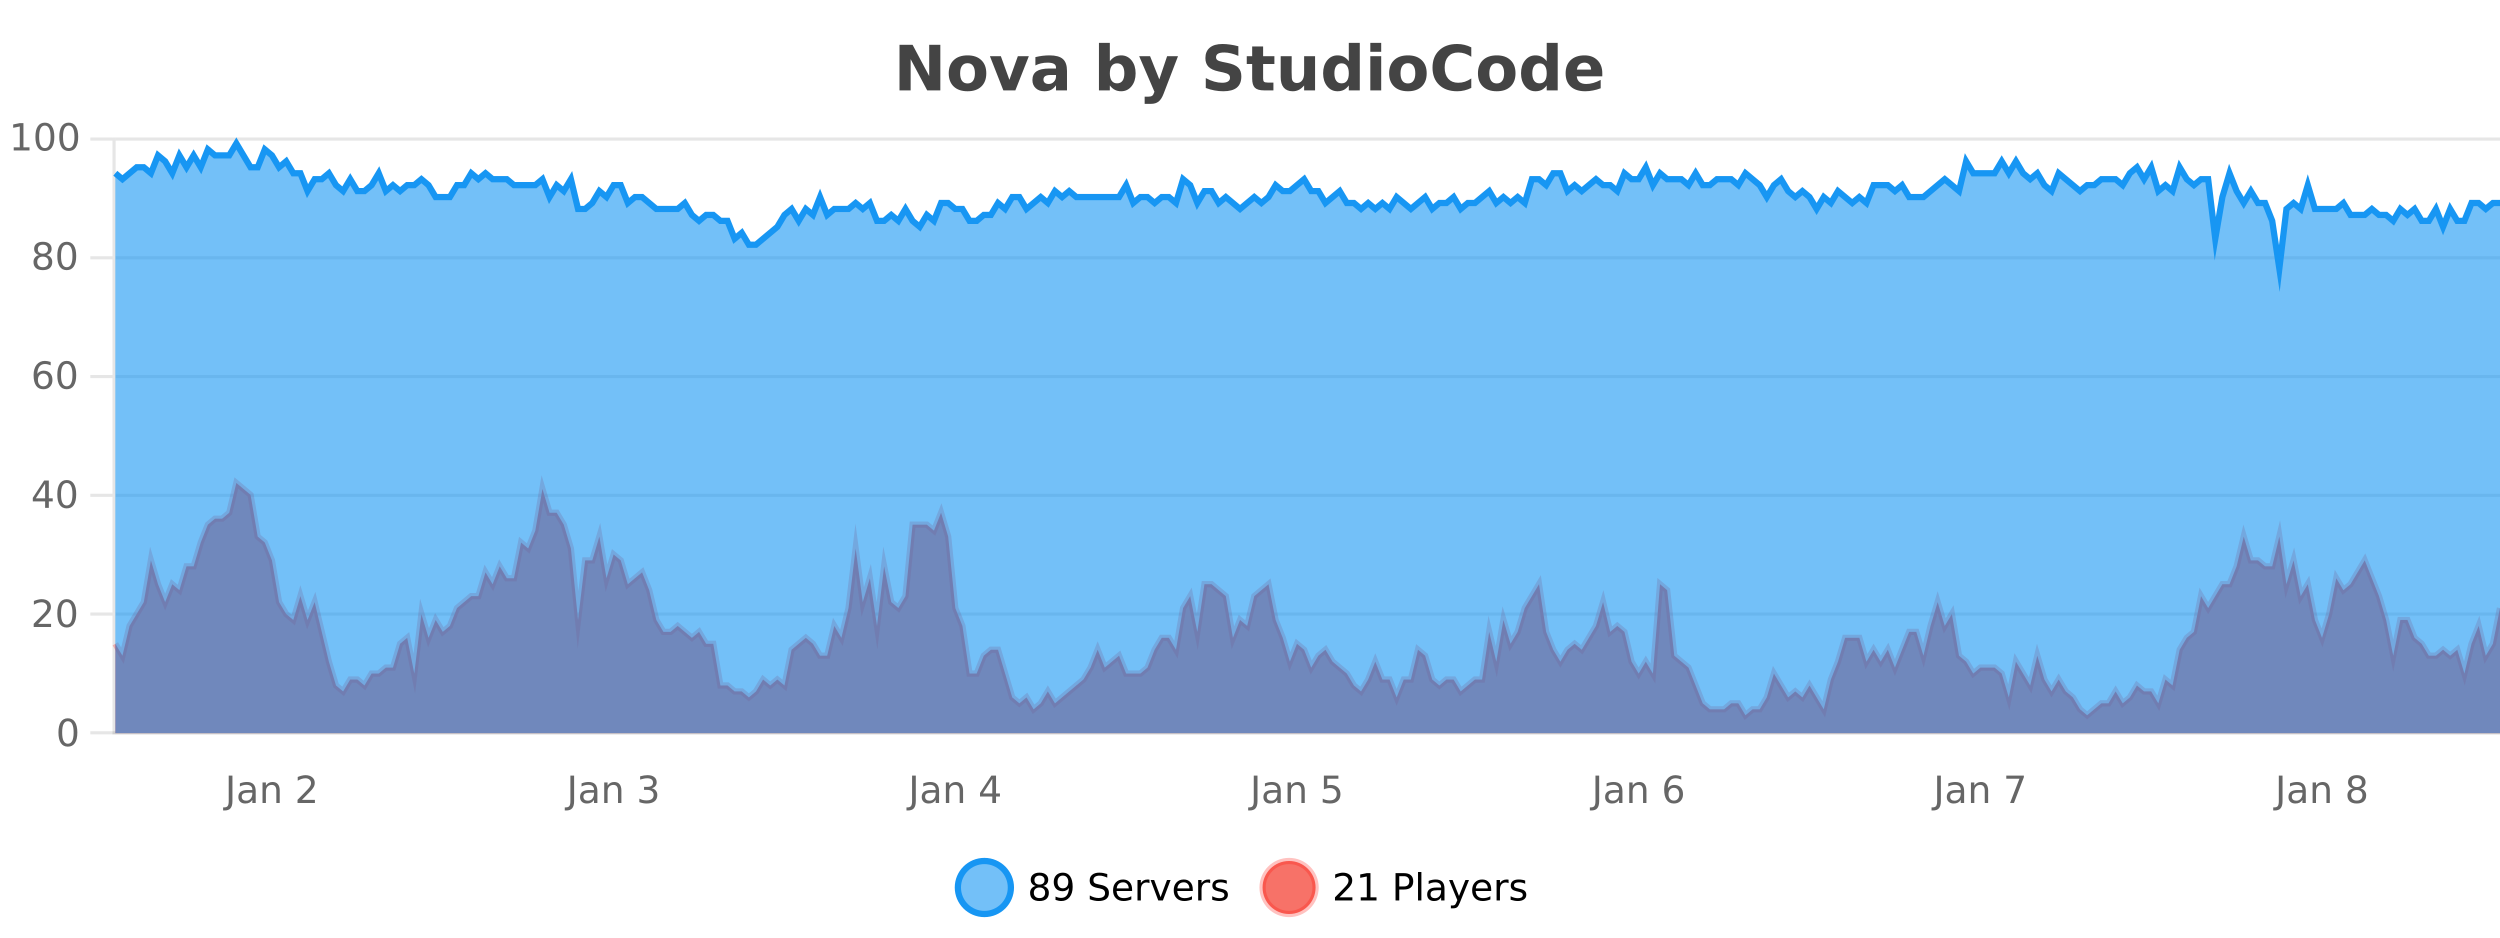 <?xml version="1.0" encoding="UTF-8"?>
<svg xmlns="http://www.w3.org/2000/svg" xmlns:xlink="http://www.w3.org/1999/xlink" width="800pt" height="300pt" viewBox="0 0 800 300" version="1.1">
<defs>
<clipPath id="clip1">
  <path d="M 278 263 L 352 263 L 352 300 L 278 300 Z M 278 263 "/>
</clipPath>
<clipPath id="clip2">
  <path d="M 375 263 L 450 263 L 450 300 L 375 300 Z M 375 263 "/>
</clipPath>
<clipPath id="clip3">
  <path d="M 36.906 154 L 800 154 L 800 234.602 L 36.906 234.602 Z M 36.906 154 "/>
</clipPath>
<clipPath id="clip4">
  <path d="M 35.906 126 L 800 126 L 800 235.602 L 35.906 235.602 Z M 35.906 126 "/>
</clipPath>
<clipPath id="clip5">
  <path d="M 36.906 45 L 800 45 L 800 234.602 L 36.906 234.602 Z M 36.906 45 "/>
</clipPath>
<clipPath id="clip6">
  <path d="M 35.906 43 L 800 43 L 800 115 L 35.906 115 Z M 35.906 43 "/>
</clipPath>
</defs>
<g id="surface6149521">
<rect x="0" y="0" width="800" height="300" style="fill:rgb(100%,100%,100%);fill-opacity:1;stroke:none;"/>
<path style="fill:none;stroke-width:1;stroke-linecap:butt;stroke-linejoin:miter;stroke:rgb(0%,0%,0%);stroke-opacity:0.098;stroke-miterlimit:10;" d="M 37 234.5 L 800 234.5 "/>
<path style="fill:none;stroke-width:1;stroke-linecap:butt;stroke-linejoin:miter;stroke:rgb(0%,0%,0%);stroke-opacity:0.098;stroke-miterlimit:10;" d="M 28.906 234.5 L 36 234.5 "/>
<path style="fill:none;stroke-width:1;stroke-linecap:butt;stroke-linejoin:miter;stroke:rgb(0%,0%,0%);stroke-opacity:0.098;stroke-miterlimit:10;" d="M 37 196.5 L 800 196.5 "/>
<path style="fill:none;stroke-width:1;stroke-linecap:butt;stroke-linejoin:miter;stroke:rgb(0%,0%,0%);stroke-opacity:0.098;stroke-miterlimit:10;" d="M 28.906 196.5 L 36 196.5 "/>
<path style="fill:none;stroke-width:1;stroke-linecap:butt;stroke-linejoin:miter;stroke:rgb(0%,0%,0%);stroke-opacity:0.098;stroke-miterlimit:10;" d="M 37 158.5 L 800 158.5 "/>
<path style="fill:none;stroke-width:1;stroke-linecap:butt;stroke-linejoin:miter;stroke:rgb(0%,0%,0%);stroke-opacity:0.098;stroke-miterlimit:10;" d="M 28.906 158.5 L 36 158.5 "/>
<path style="fill:none;stroke-width:1;stroke-linecap:butt;stroke-linejoin:miter;stroke:rgb(0%,0%,0%);stroke-opacity:0.098;stroke-miterlimit:10;" d="M 37 120.5 L 800 120.5 "/>
<path style="fill:none;stroke-width:1;stroke-linecap:butt;stroke-linejoin:miter;stroke:rgb(0%,0%,0%);stroke-opacity:0.098;stroke-miterlimit:10;" d="M 28.906 120.5 L 36 120.5 "/>
<path style="fill:none;stroke-width:1;stroke-linecap:butt;stroke-linejoin:miter;stroke:rgb(0%,0%,0%);stroke-opacity:0.098;stroke-miterlimit:10;" d="M 37 82.5 L 800 82.5 "/>
<path style="fill:none;stroke-width:1;stroke-linecap:butt;stroke-linejoin:miter;stroke:rgb(0%,0%,0%);stroke-opacity:0.098;stroke-miterlimit:10;" d="M 28.906 82.5 L 36 82.5 "/>
<path style="fill:none;stroke-width:1;stroke-linecap:butt;stroke-linejoin:miter;stroke:rgb(0%,0%,0%);stroke-opacity:0.098;stroke-miterlimit:10;" d="M 37 44.5 L 800 44.5 "/>
<path style="fill:none;stroke-width:1;stroke-linecap:butt;stroke-linejoin:miter;stroke:rgb(0%,0%,0%);stroke-opacity:0.098;stroke-miterlimit:10;" d="M 28.906 44.5 L 36 44.5 "/>
<path style=" stroke:none;fill-rule:nonzero;fill:rgb(9.02%,58.824%,95.294%);fill-opacity:0.6;" d="M 323.488 284 C 323.488 288.688 319.688 292.484 315.004 292.484 C 310.316 292.484 306.52 288.688 306.52 284 C 306.52 279.312 310.316 275.516 315.004 275.516 C 319.688 275.516 323.488 279.312 323.488 284 Z M 323.488 284 "/>
<g clip-path="url(#clip1)" clip-rule="nonzero">
<path style="fill:none;stroke-width:2;stroke-linecap:butt;stroke-linejoin:miter;stroke:rgb(9.02%,58.824%,95.294%);stroke-opacity:1;stroke-miterlimit:10;" d="M 323.488 284 C 323.488 288.688 319.688 292.484 315.004 292.484 C 310.316 292.484 306.52 288.688 306.52 284 C 306.52 279.312 310.316 275.516 315.004 275.516 C 319.688 275.516 323.488 279.312 323.488 284 Z M 323.488 284 "/>
</g>
<path style=" stroke:none;fill-rule:nonzero;fill:rgb(0%,0%,0%);fill-opacity:1;" d="M 332.633 284 C 332.07 284 331.625 284.152 331.305 284.453 C 330.98 284.758 330.82 285.168 330.82 285.688 C 330.82 286.219 330.98 286.637 331.305 286.938 C 331.625 287.242 332.07 287.391 332.633 287.391 C 333.195 287.391 333.637 287.242 333.961 286.938 C 334.281 286.637 334.445 286.219 334.445 285.688 C 334.445 285.168 334.281 284.758 333.961 284.453 C 333.648 284.152 333.203 284 332.633 284 Z M 331.445 283.5 C 330.945 283.375 330.547 283.141 330.258 282.797 C 329.977 282.445 329.836 282.016 329.836 281.516 C 329.836 280.82 330.086 280.266 330.586 279.859 C 331.086 279.453 331.766 279.25 332.633 279.25 C 333.508 279.25 334.188 279.453 334.68 279.859 C 335.18 280.266 335.43 280.82 335.43 281.516 C 335.43 282.016 335.289 282.445 335.008 282.797 C 334.727 283.141 334.328 283.375 333.82 283.5 C 334.391 283.637 334.836 283.898 335.148 284.281 C 335.469 284.668 335.633 285.137 335.633 285.688 C 335.633 286.543 335.371 287.199 334.852 287.656 C 334.34 288.105 333.602 288.328 332.633 288.328 C 331.672 288.328 330.934 288.105 330.414 287.656 C 329.891 287.199 329.633 286.543 329.633 285.688 C 329.633 285.137 329.793 284.668 330.117 284.281 C 330.438 283.898 330.883 283.637 331.445 283.5 Z M 331.023 281.625 C 331.023 282.086 331.164 282.438 331.445 282.688 C 331.727 282.938 332.121 283.062 332.633 283.062 C 333.141 283.062 333.539 282.938 333.82 282.688 C 334.109 282.438 334.258 282.086 334.258 281.625 C 334.258 281.18 334.109 280.828 333.82 280.578 C 333.539 280.32 333.141 280.188 332.633 280.188 C 332.121 280.188 331.727 280.32 331.445 280.578 C 331.164 280.828 331.023 281.18 331.023 281.625 Z M 337.766 287.969 L 337.766 286.891 C 338.066 287.039 338.367 287.148 338.672 287.219 C 338.973 287.293 339.273 287.328 339.578 287.328 C 340.359 287.328 340.953 287.07 341.359 286.547 C 341.773 286.016 342.008 285.215 342.062 284.141 C 341.844 284.484 341.555 284.746 341.203 284.922 C 340.859 285.102 340.473 285.188 340.047 285.188 C 339.172 285.188 338.477 284.93 337.969 284.406 C 337.457 283.875 337.203 283.148 337.203 282.219 C 337.203 281.324 337.469 280.605 338 280.062 C 338.531 279.523 339.238 279.25 340.125 279.25 C 341.133 279.25 341.906 279.641 342.438 280.422 C 342.977 281.195 343.25 282.32 343.25 283.797 C 343.25 285.172 342.922 286.273 342.266 287.094 C 341.609 287.918 340.727 288.328 339.625 288.328 C 339.32 288.328 339.02 288.297 338.719 288.234 C 338.414 288.18 338.098 288.094 337.766 287.969 Z M 340.125 284.266 C 340.656 284.266 341.078 284.086 341.391 283.719 C 341.703 283.355 341.859 282.855 341.859 282.219 C 341.859 281.594 341.703 281.102 341.391 280.734 C 341.078 280.371 340.656 280.188 340.125 280.188 C 339.594 280.188 339.172 280.371 338.859 280.734 C 338.555 281.102 338.406 281.594 338.406 282.219 C 338.406 282.855 338.555 283.355 338.859 283.719 C 339.172 284.086 339.594 284.266 340.125 284.266 Z M 354.324 279.688 L 354.324 280.844 C 353.875 280.637 353.449 280.48 353.043 280.375 C 352.645 280.262 352.266 280.203 351.902 280.203 C 351.254 280.203 350.754 280.328 350.402 280.578 C 350.059 280.828 349.887 281.188 349.887 281.656 C 349.887 282.043 350 282.336 350.23 282.531 C 350.457 282.73 350.902 282.887 351.559 283 L 352.262 283.156 C 353.145 283.324 353.797 283.621 354.215 284.047 C 354.641 284.465 354.855 285.027 354.855 285.734 C 354.855 286.59 354.566 287.234 353.996 287.672 C 353.434 288.109 352.598 288.328 351.496 288.328 C 351.09 288.328 350.652 288.281 350.184 288.188 C 349.715 288.094 349.23 287.953 348.73 287.766 L 348.73 286.547 C 349.207 286.82 349.676 287.023 350.137 287.156 C 350.605 287.293 351.059 287.359 351.496 287.359 C 352.172 287.359 352.691 287.23 353.059 286.969 C 353.434 286.699 353.621 286.32 353.621 285.828 C 353.621 285.402 353.484 285.07 353.215 284.828 C 352.953 284.578 352.52 284.398 351.918 284.281 L 351.199 284.141 C 350.312 283.965 349.672 283.688 349.277 283.312 C 348.891 282.938 348.699 282.418 348.699 281.75 C 348.699 280.969 348.969 280.359 349.512 279.922 C 350.051 279.477 350.801 279.25 351.762 279.25 C 352.176 279.25 352.594 279.289 353.012 279.359 C 353.438 279.434 353.875 279.543 354.324 279.688 Z M 362.27 284.609 L 362.27 285.125 L 357.301 285.125 C 357.352 285.875 357.574 286.445 357.973 286.828 C 358.379 287.215 358.934 287.406 359.645 287.406 C 360.059 287.406 360.461 287.359 360.848 287.266 C 361.242 287.164 361.633 287.008 362.02 286.797 L 362.02 287.828 C 361.621 287.984 361.223 288.105 360.816 288.188 C 360.41 288.281 359.996 288.328 359.582 288.328 C 358.539 288.328 357.711 288.027 357.098 287.422 C 356.48 286.809 356.176 285.98 356.176 284.938 C 356.176 283.867 356.465 283.016 357.051 282.391 C 357.633 281.758 358.414 281.438 359.395 281.438 C 360.277 281.438 360.977 281.727 361.488 282.297 C 362.008 282.859 362.27 283.633 362.27 284.609 Z M 361.191 284.281 C 361.18 283.699 361.012 283.23 360.691 282.875 C 360.367 282.523 359.941 282.344 359.41 282.344 C 358.805 282.344 358.32 282.516 357.957 282.859 C 357.602 283.203 357.398 283.684 357.348 284.297 Z M 367.84 282.594 C 367.715 282.531 367.578 282.484 367.434 282.453 C 367.297 282.414 367.141 282.391 366.965 282.391 C 366.359 282.391 365.891 282.59 365.559 282.984 C 365.234 283.383 365.074 283.953 365.074 284.703 L 365.074 288.156 L 363.996 288.156 L 363.996 281.594 L 365.074 281.594 L 365.074 282.609 C 365.301 282.215 365.598 281.922 365.965 281.734 C 366.328 281.539 366.77 281.438 367.293 281.438 C 367.363 281.438 367.441 281.445 367.527 281.453 C 367.621 281.465 367.719 281.48 367.824 281.5 Z M 368.195 281.594 L 369.336 281.594 L 371.383 287.094 L 373.445 281.594 L 374.586 281.594 L 372.117 288.156 L 370.648 288.156 Z M 381.688 284.609 L 381.688 285.125 L 376.719 285.125 C 376.77 285.875 376.992 286.445 377.391 286.828 C 377.797 287.215 378.352 287.406 379.062 287.406 C 379.477 287.406 379.879 287.359 380.266 287.266 C 380.66 287.164 381.051 287.008 381.438 286.797 L 381.438 287.828 C 381.039 287.984 380.641 288.105 380.234 288.188 C 379.828 288.281 379.414 288.328 379 288.328 C 377.957 288.328 377.129 288.027 376.516 287.422 C 375.898 286.809 375.594 285.98 375.594 284.938 C 375.594 283.867 375.883 283.016 376.469 282.391 C 377.051 281.758 377.832 281.438 378.812 281.438 C 379.695 281.438 380.395 281.727 380.906 282.297 C 381.426 282.859 381.688 283.633 381.688 284.609 Z M 380.609 284.281 C 380.598 283.699 380.43 283.23 380.109 282.875 C 379.785 282.523 379.359 282.344 378.828 282.344 C 378.223 282.344 377.738 282.516 377.375 282.859 C 377.02 283.203 376.816 283.684 376.766 284.297 Z M 387.258 282.594 C 387.133 282.531 386.996 282.484 386.852 282.453 C 386.715 282.414 386.559 282.391 386.383 282.391 C 385.777 282.391 385.309 282.59 384.977 282.984 C 384.652 283.383 384.492 283.953 384.492 284.703 L 384.492 288.156 L 383.414 288.156 L 383.414 281.594 L 384.492 281.594 L 384.492 282.609 C 384.719 282.215 385.016 281.922 385.383 281.734 C 385.746 281.539 386.188 281.438 386.711 281.438 C 386.781 281.438 386.859 281.445 386.945 281.453 C 387.039 281.465 387.137 281.48 387.242 281.5 Z M 392.566 281.781 L 392.566 282.812 C 392.262 282.656 391.945 282.543 391.613 282.469 C 391.289 282.387 390.949 282.344 390.598 282.344 C 390.066 282.344 389.664 282.43 389.395 282.594 C 389.121 282.75 388.988 282.996 388.988 283.328 C 388.988 283.578 389.082 283.777 389.27 283.922 C 389.465 284.059 389.855 284.188 390.441 284.312 L 390.801 284.406 C 391.57 284.562 392.117 284.793 392.441 285.094 C 392.762 285.398 392.926 285.812 392.926 286.344 C 392.926 286.961 392.68 287.445 392.191 287.797 C 391.711 288.152 391.051 288.328 390.207 288.328 C 389.852 288.328 389.48 288.289 389.098 288.219 C 388.723 288.156 388.324 288.059 387.91 287.922 L 387.91 286.797 C 388.305 287.008 388.695 287.164 389.082 287.266 C 389.465 287.371 389.852 287.422 390.238 287.422 C 390.738 287.422 391.121 287.34 391.395 287.172 C 391.676 286.996 391.816 286.746 391.816 286.422 C 391.816 286.133 391.715 285.906 391.52 285.75 C 391.32 285.594 390.887 285.445 390.223 285.297 L 389.848 285.219 C 389.18 285.074 388.695 284.855 388.395 284.562 C 388.102 284.273 387.957 283.875 387.957 283.375 C 387.957 282.75 388.176 282.273 388.613 281.938 C 389.051 281.605 389.668 281.438 390.473 281.438 C 390.867 281.438 391.242 281.469 391.598 281.531 C 391.949 281.586 392.273 281.668 392.566 281.781 Z M 325.004 277.016 "/>
<path style=" stroke:none;fill-rule:nonzero;fill:rgb(96.863%,44.706%,40.784%);fill-opacity:1;" d="M 420.988 284 C 420.988 288.688 417.191 292.484 412.504 292.484 C 407.82 292.484 404.02 288.688 404.02 284 C 404.02 279.312 407.82 275.516 412.504 275.516 C 417.191 275.516 420.988 279.312 420.988 284 Z M 420.988 284 "/>
<g clip-path="url(#clip2)" clip-rule="nonzero">
<path style="fill:none;stroke-width:2;stroke-linecap:butt;stroke-linejoin:miter;stroke:rgb(100%,4.706%,0%);stroke-opacity:0.247;stroke-miterlimit:10;" d="M 420.988 284 C 420.988 288.688 417.191 292.484 412.504 292.484 C 407.82 292.484 404.02 288.688 404.02 284 C 404.02 279.312 407.82 275.516 412.504 275.516 C 417.191 275.516 420.988 279.312 420.988 284 Z M 420.988 284 "/>
</g>
<path style=" stroke:none;fill-rule:nonzero;fill:rgb(0%,0%,0%);fill-opacity:1;" d="M 428.617 287.156 L 432.758 287.156 L 432.758 288.156 L 427.195 288.156 L 427.195 287.156 C 427.641 286.699 428.25 286.078 429.023 285.297 C 429.805 284.508 430.293 283.996 430.492 283.766 C 430.875 283.352 431.141 282.996 431.289 282.703 C 431.445 282.402 431.523 282.109 431.523 281.828 C 431.523 281.359 431.355 280.98 431.023 280.688 C 430.699 280.398 430.277 280.25 429.758 280.25 C 429.383 280.25 428.984 280.312 428.57 280.438 C 428.164 280.562 427.727 280.762 427.258 281.031 L 427.258 279.828 C 427.734 279.641 428.18 279.5 428.586 279.406 C 429 279.305 429.383 279.25 429.727 279.25 C 430.633 279.25 431.355 279.48 431.898 279.938 C 432.438 280.387 432.711 280.992 432.711 281.75 C 432.711 282.105 432.641 282.445 432.508 282.766 C 432.371 283.09 432.125 283.469 431.773 283.906 C 431.668 284.023 431.355 284.352 430.836 284.891 C 430.312 285.434 429.574 286.188 428.617 287.156 Z M 435.438 287.156 L 437.375 287.156 L 437.375 280.484 L 435.266 280.906 L 435.266 279.828 L 437.359 279.406 L 438.547 279.406 L 438.547 287.156 L 440.484 287.156 L 440.484 288.156 L 435.438 288.156 Z M 447.762 280.375 L 447.762 283.672 L 449.246 283.672 C 449.797 283.672 450.223 283.531 450.527 283.25 C 450.828 282.961 450.98 282.547 450.98 282.016 C 450.98 281.496 450.828 281.094 450.527 280.812 C 450.223 280.523 449.797 280.375 449.246 280.375 Z M 446.574 279.406 L 449.246 279.406 C 450.234 279.406 450.98 279.633 451.48 280.078 C 451.98 280.516 452.23 281.164 452.23 282.016 C 452.23 282.883 451.98 283.539 451.48 283.984 C 450.98 284.422 450.234 284.641 449.246 284.641 L 447.762 284.641 L 447.762 288.156 L 446.574 288.156 Z M 453.766 279.031 L 454.844 279.031 L 454.844 288.156 L 453.766 288.156 Z M 460.082 284.859 C 459.215 284.859 458.613 284.961 458.27 285.156 C 457.934 285.355 457.77 285.695 457.77 286.172 C 457.77 286.559 457.895 286.867 458.145 287.094 C 458.402 287.312 458.746 287.422 459.176 287.422 C 459.777 287.422 460.258 287.215 460.613 286.797 C 460.977 286.371 461.16 285.805 461.16 285.094 L 461.16 284.859 Z M 462.238 284.406 L 462.238 288.156 L 461.16 288.156 L 461.16 287.156 C 460.91 287.555 460.602 287.852 460.238 288.047 C 459.871 288.234 459.426 288.328 458.895 288.328 C 458.215 288.328 457.68 288.141 457.285 287.766 C 456.887 287.383 456.691 286.875 456.691 286.25 C 456.691 285.512 456.934 284.953 457.426 284.578 C 457.926 284.203 458.664 284.016 459.645 284.016 L 461.16 284.016 L 461.16 283.906 C 461.16 283.406 460.992 283.023 460.66 282.75 C 460.336 282.48 459.883 282.344 459.301 282.344 C 458.926 282.344 458.555 282.391 458.191 282.484 C 457.836 282.578 457.496 282.715 457.176 282.891 L 457.176 281.891 C 457.57 281.734 457.949 281.621 458.316 281.547 C 458.691 281.477 459.055 281.438 459.41 281.438 C 460.355 281.438 461.066 281.684 461.535 282.172 C 462.004 282.664 462.238 283.406 462.238 284.406 Z M 467.188 288.766 C 466.883 289.547 466.586 290.055 466.297 290.297 C 466.004 290.535 465.617 290.656 465.141 290.656 L 464.281 290.656 L 464.281 289.75 L 464.906 289.75 C 465.207 289.75 465.438 289.676 465.594 289.531 C 465.758 289.395 465.941 289.066 466.141 288.547 L 466.344 288.047 L 463.688 281.594 L 464.828 281.594 L 466.875 286.719 L 468.938 281.594 L 470.078 281.594 Z M 477.18 284.609 L 477.18 285.125 L 472.211 285.125 C 472.262 285.875 472.484 286.445 472.883 286.828 C 473.289 287.215 473.844 287.406 474.555 287.406 C 474.969 287.406 475.371 287.359 475.758 287.266 C 476.152 287.164 476.543 287.008 476.93 286.797 L 476.93 287.828 C 476.531 287.984 476.133 288.105 475.727 288.188 C 475.32 288.281 474.906 288.328 474.492 288.328 C 473.449 288.328 472.621 288.027 472.008 287.422 C 471.391 286.809 471.086 285.98 471.086 284.938 C 471.086 283.867 471.375 283.016 471.961 282.391 C 472.543 281.758 473.324 281.438 474.305 281.438 C 475.188 281.438 475.887 281.727 476.398 282.297 C 476.918 282.859 477.18 283.633 477.18 284.609 Z M 476.102 284.281 C 476.09 283.699 475.922 283.23 475.602 282.875 C 475.277 282.523 474.852 282.344 474.32 282.344 C 473.715 282.344 473.23 282.516 472.867 282.859 C 472.512 283.203 472.309 283.684 472.258 284.297 Z M 482.75 282.594 C 482.625 282.531 482.488 282.484 482.344 282.453 C 482.207 282.414 482.051 282.391 481.875 282.391 C 481.27 282.391 480.801 282.59 480.469 282.984 C 480.145 283.383 479.984 283.953 479.984 284.703 L 479.984 288.156 L 478.906 288.156 L 478.906 281.594 L 479.984 281.594 L 479.984 282.609 C 480.211 282.215 480.508 281.922 480.875 281.734 C 481.238 281.539 481.68 281.438 482.203 281.438 C 482.273 281.438 482.352 281.445 482.438 281.453 C 482.531 281.465 482.629 281.48 482.734 281.5 Z M 488.055 281.781 L 488.055 282.812 C 487.75 282.656 487.434 282.543 487.102 282.469 C 486.777 282.387 486.438 282.344 486.086 282.344 C 485.555 282.344 485.152 282.43 484.883 282.594 C 484.609 282.75 484.477 282.996 484.477 283.328 C 484.477 283.578 484.57 283.777 484.758 283.922 C 484.953 284.059 485.344 284.188 485.93 284.312 L 486.289 284.406 C 487.059 284.562 487.605 284.793 487.93 285.094 C 488.25 285.398 488.414 285.812 488.414 286.344 C 488.414 286.961 488.168 287.445 487.68 287.797 C 487.199 288.152 486.539 288.328 485.695 288.328 C 485.34 288.328 484.969 288.289 484.586 288.219 C 484.211 288.156 483.812 288.059 483.398 287.922 L 483.398 286.797 C 483.793 287.008 484.184 287.164 484.57 287.266 C 484.953 287.371 485.34 287.422 485.727 287.422 C 486.227 287.422 486.609 287.34 486.883 287.172 C 487.164 286.996 487.305 286.746 487.305 286.422 C 487.305 286.133 487.203 285.906 487.008 285.75 C 486.809 285.594 486.375 285.445 485.711 285.297 L 485.336 285.219 C 484.668 285.074 484.184 284.855 483.883 284.562 C 483.59 284.273 483.445 283.875 483.445 283.375 C 483.445 282.75 483.664 282.273 484.102 281.938 C 484.539 281.605 485.156 281.438 485.961 281.438 C 486.355 281.438 486.73 281.469 487.086 281.531 C 487.438 281.586 487.762 281.668 488.055 281.781 Z M 422.504 277.016 "/>
<path style=" stroke:none;fill-rule:nonzero;fill:rgb(26.667%,26.667%,26.667%);fill-opacity:1;" d="M 287.844 14.344 L 292.031 14.344 L 297.344 24.344 L 297.344 14.344 L 300.906 14.344 L 300.906 28.922 L 296.703 28.922 L 291.406 18.922 L 291.406 28.922 L 287.844 28.922 Z M 309.629 20.219 C 308.848 20.219 308.254 20.5 307.848 21.062 C 307.441 21.617 307.238 22.418 307.238 23.469 C 307.238 24.512 307.441 25.312 307.848 25.875 C 308.254 26.43 308.848 26.703 309.629 26.703 C 310.387 26.703 310.965 26.43 311.363 25.875 C 311.77 25.312 311.973 24.512 311.973 23.469 C 311.973 22.418 311.77 21.617 311.363 21.062 C 310.965 20.5 310.387 20.219 309.629 20.219 Z M 309.629 17.719 C 311.504 17.719 312.965 18.23 314.02 19.25 C 315.082 20.262 315.613 21.668 315.613 23.469 C 315.613 25.262 315.082 26.668 314.02 27.688 C 312.965 28.699 311.504 29.203 309.629 29.203 C 307.73 29.203 306.254 28.699 305.191 27.688 C 304.129 26.668 303.598 25.262 303.598 23.469 C 303.598 21.668 304.129 20.262 305.191 19.25 C 306.254 18.23 307.73 17.719 309.629 17.719 Z M 316.773 17.984 L 320.273 17.984 L 323.008 25.547 L 325.711 17.984 L 329.227 17.984 L 324.914 28.922 L 321.07 28.922 Z M 336.094 24 C 335.363 24 334.816 24.125 334.453 24.375 C 334.086 24.617 333.906 24.98 333.906 25.469 C 333.906 25.906 334.051 26.25 334.344 26.5 C 334.645 26.75 335.055 26.875 335.578 26.875 C 336.234 26.875 336.785 26.641 337.234 26.172 C 337.691 25.703 337.922 25.117 337.922 24.406 L 337.922 24 Z M 341.438 22.688 L 341.438 28.922 L 337.922 28.922 L 337.922 27.297 C 337.453 27.965 336.922 28.449 336.328 28.75 C 335.742 29.051 335.031 29.203 334.188 29.203 C 333.062 29.203 332.145 28.875 331.438 28.219 C 330.727 27.555 330.375 26.695 330.375 25.641 C 330.375 24.359 330.812 23.422 331.688 22.828 C 332.57 22.227 333.961 21.922 335.859 21.922 L 337.922 21.922 L 337.922 21.641 C 337.922 21.09 337.703 20.688 337.266 20.438 C 336.828 20.18 336.145 20.047 335.219 20.047 C 334.469 20.047 333.77 20.125 333.125 20.281 C 332.477 20.43 331.879 20.648 331.328 20.938 L 331.328 18.281 C 332.078 18.094 332.828 17.953 333.578 17.859 C 334.336 17.766 335.098 17.719 335.859 17.719 C 337.828 17.719 339.25 18.109 340.125 18.891 C 341 19.664 341.438 20.93 341.438 22.688 Z M 357.477 26.672 C 358.227 26.672 358.797 26.402 359.195 25.859 C 359.59 25.309 359.789 24.512 359.789 23.469 C 359.789 22.43 359.59 21.637 359.195 21.094 C 358.797 20.543 358.227 20.266 357.477 20.266 C 356.727 20.266 356.148 20.543 355.742 21.094 C 355.344 21.637 355.148 22.43 355.148 23.469 C 355.148 24.5 355.344 25.293 355.742 25.844 C 356.148 26.398 356.727 26.672 357.477 26.672 Z M 355.148 19.578 C 355.637 18.945 356.172 18.477 356.758 18.172 C 357.34 17.871 358.012 17.719 358.773 17.719 C 360.125 17.719 361.234 18.258 362.102 19.328 C 362.965 20.402 363.398 21.781 363.398 23.469 C 363.398 25.148 362.965 26.523 362.102 27.594 C 361.234 28.668 360.125 29.203 358.773 29.203 C 358.012 29.203 357.34 29.051 356.758 28.75 C 356.172 28.449 355.637 27.98 355.148 27.344 L 355.148 28.922 L 351.664 28.922 L 351.664 13.719 L 355.148 13.719 Z M 364.539 17.984 L 368.023 17.984 L 370.977 25.406 L 373.477 17.984 L 376.961 17.984 L 372.367 29.953 C 371.906 31.172 371.367 32.02 370.742 32.5 C 370.125 32.988 369.32 33.234 368.32 33.234 L 366.289 33.234 L 366.289 30.938 L 367.383 30.938 C 367.977 30.938 368.406 30.844 368.68 30.656 C 368.949 30.469 369.156 30.129 369.305 29.641 L 369.414 29.344 Z M 396.273 14.797 L 396.273 17.891 C 395.469 17.527 394.688 17.258 393.93 17.078 C 393.168 16.891 392.449 16.797 391.773 16.797 C 390.875 16.797 390.211 16.922 389.773 17.172 C 389.344 17.422 389.133 17.809 389.133 18.328 C 389.133 18.715 389.277 19.016 389.57 19.234 C 389.859 19.453 390.387 19.641 391.148 19.797 L 392.742 20.125 C 394.367 20.449 395.516 20.945 396.195 21.609 C 396.883 22.277 397.227 23.219 397.227 24.438 C 397.227 26.043 396.746 27.242 395.789 28.031 C 394.84 28.812 393.387 29.203 391.43 29.203 C 390.5 29.203 389.57 29.113 388.633 28.938 C 387.703 28.762 386.777 28.5 385.852 28.156 L 385.852 24.984 C 386.777 25.484 387.672 25.859 388.539 26.109 C 389.414 26.359 390.258 26.484 391.07 26.484 C 391.891 26.484 392.516 26.352 392.945 26.078 C 393.383 25.797 393.602 25.402 393.602 24.891 C 393.602 24.445 393.449 24.094 393.148 23.844 C 392.855 23.594 392.266 23.371 391.383 23.172 L 389.93 22.859 C 388.469 22.547 387.402 22.055 386.727 21.375 C 386.059 20.688 385.727 19.762 385.727 18.594 C 385.727 17.148 386.195 16.031 387.133 15.25 C 388.07 14.469 389.418 14.078 391.18 14.078 C 391.98 14.078 392.805 14.141 393.648 14.266 C 394.492 14.383 395.367 14.559 396.273 14.797 Z M 404.195 14.875 L 404.195 17.984 L 407.805 17.984 L 407.805 20.484 L 404.195 20.484 L 404.195 25.125 C 404.195 25.637 404.293 25.98 404.492 26.156 C 404.699 26.336 405.102 26.422 405.695 26.422 L 407.492 26.422 L 407.492 28.922 L 404.492 28.922 C 403.117 28.922 402.137 28.637 401.555 28.062 C 400.98 27.48 400.695 26.5 400.695 25.125 L 400.695 20.484 L 398.961 20.484 L 398.961 17.984 L 400.695 17.984 L 400.695 14.875 Z M 409.82 24.656 L 409.82 17.984 L 413.336 17.984 L 413.336 19.078 C 413.336 19.672 413.328 20.418 413.32 21.312 C 413.32 22.211 413.32 22.805 413.32 23.094 C 413.32 23.98 413.34 24.617 413.383 25 C 413.434 25.387 413.512 25.668 413.617 25.844 C 413.762 26.074 413.949 26.25 414.18 26.375 C 414.406 26.5 414.672 26.562 414.977 26.562 C 415.703 26.562 416.277 26.281 416.695 25.719 C 417.109 25.156 417.32 24.383 417.32 23.391 L 417.32 17.984 L 420.82 17.984 L 420.82 28.922 L 417.32 28.922 L 417.32 27.344 C 416.789 27.98 416.227 28.449 415.633 28.75 C 415.047 29.051 414.402 29.203 413.695 29.203 C 412.434 29.203 411.469 28.82 410.805 28.047 C 410.148 27.266 409.82 26.137 409.82 24.656 Z M 431.617 19.578 L 431.617 13.719 L 435.133 13.719 L 435.133 28.922 L 431.617 28.922 L 431.617 27.344 C 431.137 27.992 430.605 28.465 430.023 28.766 C 429.438 29.055 428.766 29.203 428.008 29.203 C 426.664 29.203 425.559 28.668 424.695 27.594 C 423.828 26.523 423.398 25.148 423.398 23.469 C 423.398 21.781 423.828 20.402 424.695 19.328 C 425.559 18.258 426.664 17.719 428.008 17.719 C 428.766 17.719 429.438 17.871 430.023 18.172 C 430.605 18.477 431.137 18.945 431.617 19.578 Z M 429.305 26.672 C 430.055 26.672 430.625 26.402 431.023 25.859 C 431.418 25.309 431.617 24.512 431.617 23.469 C 431.617 22.43 431.418 21.637 431.023 21.094 C 430.625 20.543 430.055 20.266 429.305 20.266 C 428.562 20.266 427.996 20.543 427.602 21.094 C 427.203 21.637 427.008 22.43 427.008 23.469 C 427.008 24.512 427.203 25.309 427.602 25.859 C 427.996 26.402 428.562 26.672 429.305 26.672 Z M 438.5 17.984 L 441.984 17.984 L 441.984 28.922 L 438.5 28.922 Z M 438.5 13.719 L 441.984 13.719 L 441.984 16.578 L 438.5 16.578 Z M 450.555 20.219 C 449.773 20.219 449.18 20.5 448.773 21.062 C 448.367 21.617 448.164 22.418 448.164 23.469 C 448.164 24.512 448.367 25.312 448.773 25.875 C 449.18 26.43 449.773 26.703 450.555 26.703 C 451.312 26.703 451.891 26.43 452.289 25.875 C 452.695 25.312 452.898 24.512 452.898 23.469 C 452.898 22.418 452.695 21.617 452.289 21.062 C 451.891 20.5 451.312 20.219 450.555 20.219 Z M 450.555 17.719 C 452.43 17.719 453.891 18.23 454.945 19.25 C 456.008 20.262 456.539 21.668 456.539 23.469 C 456.539 25.262 456.008 26.668 454.945 27.688 C 453.891 28.699 452.43 29.203 450.555 29.203 C 448.656 29.203 447.18 28.699 446.117 27.688 C 445.055 26.668 444.523 25.262 444.523 23.469 C 444.523 21.668 445.055 20.262 446.117 19.25 C 447.18 18.23 448.656 17.719 450.555 17.719 Z M 470.812 28.125 C 470.113 28.48 469.391 28.746 468.641 28.922 C 467.898 29.109 467.117 29.203 466.297 29.203 C 463.867 29.203 461.945 28.527 460.531 27.172 C 459.113 25.809 458.406 23.965 458.406 21.641 C 458.406 19.32 459.113 17.48 460.531 16.125 C 461.945 14.762 463.867 14.078 466.297 14.078 C 467.117 14.078 467.898 14.172 468.641 14.359 C 469.391 14.539 470.113 14.805 470.812 15.156 L 470.812 18.172 C 470.113 17.703 469.426 17.359 468.75 17.141 C 468.07 16.914 467.359 16.797 466.609 16.797 C 465.266 16.797 464.207 17.23 463.438 18.094 C 462.676 18.949 462.297 20.133 462.297 21.641 C 462.297 23.152 462.676 24.34 463.438 25.203 C 464.207 26.059 465.266 26.484 466.609 26.484 C 467.359 26.484 468.07 26.375 468.75 26.156 C 469.426 25.93 470.113 25.578 470.812 25.109 Z M 478.977 20.219 C 478.195 20.219 477.602 20.5 477.195 21.062 C 476.789 21.617 476.586 22.418 476.586 23.469 C 476.586 24.512 476.789 25.312 477.195 25.875 C 477.602 26.43 478.195 26.703 478.977 26.703 C 479.734 26.703 480.312 26.43 480.711 25.875 C 481.117 25.312 481.32 24.512 481.32 23.469 C 481.32 22.418 481.117 21.617 480.711 21.062 C 480.312 20.5 479.734 20.219 478.977 20.219 Z M 478.977 17.719 C 480.852 17.719 482.312 18.23 483.367 19.25 C 484.43 20.262 484.961 21.668 484.961 23.469 C 484.961 25.262 484.43 26.668 483.367 27.688 C 482.312 28.699 480.852 29.203 478.977 29.203 C 477.078 29.203 475.602 28.699 474.539 27.688 C 473.477 26.668 472.945 25.262 472.945 23.469 C 472.945 21.668 473.477 20.262 474.539 19.25 C 475.602 18.23 477.078 17.719 478.977 17.719 Z M 494.949 19.578 L 494.949 13.719 L 498.465 13.719 L 498.465 28.922 L 494.949 28.922 L 494.949 27.344 C 494.469 27.992 493.938 28.465 493.355 28.766 C 492.77 29.055 492.098 29.203 491.34 29.203 C 489.996 29.203 488.891 28.668 488.027 27.594 C 487.16 26.523 486.73 25.148 486.73 23.469 C 486.73 21.781 487.16 20.402 488.027 19.328 C 488.891 18.258 489.996 17.719 491.34 17.719 C 492.098 17.719 492.77 17.871 493.355 18.172 C 493.938 18.477 494.469 18.945 494.949 19.578 Z M 492.637 26.672 C 493.387 26.672 493.957 26.402 494.355 25.859 C 494.75 25.309 494.949 24.512 494.949 23.469 C 494.949 22.43 494.75 21.637 494.355 21.094 C 493.957 20.543 493.387 20.266 492.637 20.266 C 491.895 20.266 491.328 20.543 490.934 21.094 C 490.535 21.637 490.34 22.43 490.34 23.469 C 490.34 24.512 490.535 25.309 490.934 25.859 C 491.328 26.402 491.895 26.672 492.637 26.672 Z M 512.734 23.422 L 512.734 24.422 L 504.562 24.422 C 504.645 25.246 504.941 25.859 505.453 26.266 C 505.961 26.672 506.672 26.875 507.578 26.875 C 508.316 26.875 509.07 26.766 509.844 26.547 C 510.613 26.328 511.406 26 512.219 25.562 L 512.219 28.25 C 511.395 28.562 510.566 28.797 509.734 28.953 C 508.91 29.117 508.086 29.203 507.266 29.203 C 505.285 29.203 503.742 28.703 502.641 27.703 C 501.547 26.695 501 25.281 501 23.469 C 501 21.68 501.535 20.273 502.609 19.25 C 503.691 18.23 505.176 17.719 507.062 17.719 C 508.781 17.719 510.156 18.242 511.188 19.281 C 512.219 20.312 512.734 21.695 512.734 23.422 Z M 509.141 22.266 C 509.141 21.602 508.945 21.062 508.562 20.656 C 508.176 20.25 507.672 20.047 507.047 20.047 C 506.367 20.047 505.816 20.242 505.391 20.625 C 504.973 21 504.711 21.547 504.609 22.266 Z M 286 10.359 "/>
<path style="fill:none;stroke-width:1;stroke-linecap:butt;stroke-linejoin:miter;stroke:rgb(0%,0%,0%);stroke-opacity:0.098;stroke-miterlimit:10;" d="M 36 234.5 L 801 234.5 "/>
<path style=" stroke:none;fill-rule:nonzero;fill:rgb(40%,40%,40%);fill-opacity:1;" d="M 73.191 248.203 L 74.379 248.203 L 74.379 256.344 C 74.379 257.395 74.176 258.16 73.77 258.641 C 73.371 259.117 72.73 259.359 71.848 259.359 L 71.395 259.359 L 71.395 258.359 L 71.77 258.359 C 72.289 258.359 72.652 258.211 72.863 257.922 C 73.082 257.629 73.191 257.102 73.191 256.344 Z M 79.668 253.656 C 78.801 253.656 78.199 253.758 77.855 253.953 C 77.52 254.152 77.355 254.492 77.355 254.969 C 77.355 255.355 77.48 255.664 77.73 255.891 C 77.988 256.109 78.332 256.219 78.762 256.219 C 79.363 256.219 79.844 256.012 80.199 255.594 C 80.562 255.168 80.746 254.602 80.746 253.891 L 80.746 253.656 Z M 81.824 253.203 L 81.824 256.953 L 80.746 256.953 L 80.746 255.953 C 80.496 256.352 80.188 256.648 79.824 256.844 C 79.457 257.031 79.012 257.125 78.48 257.125 C 77.801 257.125 77.266 256.938 76.871 256.562 C 76.473 256.18 76.277 255.672 76.277 255.047 C 76.277 254.309 76.52 253.75 77.012 253.375 C 77.512 253 78.25 252.812 79.23 252.812 L 80.746 252.812 L 80.746 252.703 C 80.746 252.203 80.578 251.82 80.246 251.547 C 79.922 251.277 79.469 251.141 78.887 251.141 C 78.512 251.141 78.141 251.188 77.777 251.281 C 77.422 251.375 77.082 251.512 76.762 251.688 L 76.762 250.688 C 77.156 250.531 77.535 250.418 77.902 250.344 C 78.277 250.273 78.641 250.234 78.996 250.234 C 79.941 250.234 80.652 250.48 81.121 250.969 C 81.59 251.461 81.824 252.203 81.824 253.203 Z M 89.508 252.984 L 89.508 256.953 L 88.43 256.953 L 88.43 253.031 C 88.43 252.406 88.305 251.945 88.055 251.641 C 87.812 251.328 87.453 251.172 86.977 251.172 C 86.391 251.172 85.93 251.359 85.586 251.734 C 85.25 252.102 85.086 252.605 85.086 253.25 L 85.086 256.953 L 84.008 256.953 L 84.008 250.391 L 85.086 250.391 L 85.086 251.406 C 85.344 251.012 85.648 250.719 85.992 250.531 C 86.344 250.336 86.75 250.234 87.211 250.234 C 87.961 250.234 88.527 250.469 88.914 250.938 C 89.309 251.398 89.508 252.078 89.508 252.984 Z M 96.629 255.953 L 100.77 255.953 L 100.77 256.953 L 95.207 256.953 L 95.207 255.953 C 95.652 255.496 96.262 254.875 97.035 254.094 C 97.816 253.305 98.305 252.793 98.504 252.562 C 98.887 252.148 99.152 251.793 99.301 251.5 C 99.457 251.199 99.535 250.906 99.535 250.625 C 99.535 250.156 99.367 249.777 99.035 249.484 C 98.711 249.195 98.289 249.047 97.77 249.047 C 97.395 249.047 96.996 249.109 96.582 249.234 C 96.176 249.359 95.738 249.559 95.27 249.828 L 95.27 248.625 C 95.746 248.438 96.191 248.297 96.598 248.203 C 97.012 248.102 97.395 248.047 97.738 248.047 C 98.645 248.047 99.367 248.277 99.91 248.734 C 100.449 249.184 100.723 249.789 100.723 250.547 C 100.723 250.902 100.652 251.242 100.52 251.562 C 100.383 251.887 100.137 252.266 99.785 252.703 C 99.68 252.82 99.367 253.148 98.848 253.688 C 98.324 254.23 97.586 254.984 96.629 255.953 Z M 72.02 245.816 "/>
<path style=" stroke:none;fill-rule:nonzero;fill:rgb(40%,40%,40%);fill-opacity:1;" d="M 182.527 248.203 L 183.715 248.203 L 183.715 256.344 C 183.715 257.395 183.512 258.16 183.105 258.641 C 182.707 259.117 182.066 259.359 181.184 259.359 L 180.73 259.359 L 180.73 258.359 L 181.105 258.359 C 181.625 258.359 181.988 258.211 182.199 257.922 C 182.418 257.629 182.527 257.102 182.527 256.344 Z M 189.004 253.656 C 188.137 253.656 187.535 253.758 187.191 253.953 C 186.855 254.152 186.691 254.492 186.691 254.969 C 186.691 255.355 186.816 255.664 187.066 255.891 C 187.324 256.109 187.668 256.219 188.098 256.219 C 188.699 256.219 189.18 256.012 189.535 255.594 C 189.898 255.168 190.082 254.602 190.082 253.891 L 190.082 253.656 Z M 191.16 253.203 L 191.16 256.953 L 190.082 256.953 L 190.082 255.953 C 189.832 256.352 189.523 256.648 189.16 256.844 C 188.793 257.031 188.348 257.125 187.816 257.125 C 187.137 257.125 186.602 256.938 186.207 256.562 C 185.809 256.18 185.613 255.672 185.613 255.047 C 185.613 254.309 185.855 253.75 186.348 253.375 C 186.848 253 187.586 252.812 188.566 252.812 L 190.082 252.812 L 190.082 252.703 C 190.082 252.203 189.914 251.82 189.582 251.547 C 189.258 251.277 188.805 251.141 188.223 251.141 C 187.848 251.141 187.477 251.188 187.113 251.281 C 186.758 251.375 186.418 251.512 186.098 251.688 L 186.098 250.688 C 186.492 250.531 186.871 250.418 187.238 250.344 C 187.613 250.273 187.977 250.234 188.332 250.234 C 189.277 250.234 189.988 250.48 190.457 250.969 C 190.926 251.461 191.16 252.203 191.16 253.203 Z M 198.844 252.984 L 198.844 256.953 L 197.766 256.953 L 197.766 253.031 C 197.766 252.406 197.641 251.945 197.391 251.641 C 197.148 251.328 196.789 251.172 196.312 251.172 C 195.727 251.172 195.266 251.359 194.922 251.734 C 194.586 252.102 194.422 252.605 194.422 253.25 L 194.422 256.953 L 193.344 256.953 L 193.344 250.391 L 194.422 250.391 L 194.422 251.406 C 194.68 251.012 194.984 250.719 195.328 250.531 C 195.68 250.336 196.086 250.234 196.547 250.234 C 197.297 250.234 197.863 250.469 198.25 250.938 C 198.645 251.398 198.844 252.078 198.844 252.984 Z M 208.543 252.234 C 209.105 252.359 209.543 252.617 209.855 253 C 210.176 253.375 210.34 253.844 210.34 254.406 C 210.34 255.273 210.043 255.945 209.449 256.422 C 208.855 256.891 208.012 257.125 206.918 257.125 C 206.551 257.125 206.172 257.086 205.777 257.016 C 205.391 256.945 204.996 256.836 204.59 256.688 L 204.59 255.547 C 204.91 255.734 205.266 255.883 205.652 255.984 C 206.047 256.078 206.457 256.125 206.887 256.125 C 207.625 256.125 208.188 255.98 208.574 255.688 C 208.969 255.398 209.168 254.969 209.168 254.406 C 209.168 253.898 208.984 253.496 208.621 253.203 C 208.254 252.914 207.754 252.766 207.121 252.766 L 206.09 252.766 L 206.09 251.797 L 207.168 251.797 C 207.738 251.797 208.184 251.684 208.496 251.453 C 208.809 251.215 208.965 250.875 208.965 250.438 C 208.965 249.992 208.801 249.648 208.48 249.406 C 208.168 249.168 207.715 249.047 207.121 249.047 C 206.785 249.047 206.434 249.086 206.059 249.156 C 205.691 249.219 205.285 249.324 204.84 249.469 L 204.84 248.422 C 205.297 248.297 205.719 248.203 206.105 248.141 C 206.5 248.078 206.871 248.047 207.215 248.047 C 208.121 248.047 208.832 248.25 209.355 248.656 C 209.875 249.062 210.137 249.617 210.137 250.312 C 210.137 250.805 209.996 251.215 209.715 251.547 C 209.441 251.883 209.051 252.109 208.543 252.234 Z M 181.355 245.816 "/>
<path style=" stroke:none;fill-rule:nonzero;fill:rgb(40%,40%,40%);fill-opacity:1;" d="M 291.867 248.203 L 293.055 248.203 L 293.055 256.344 C 293.055 257.395 292.852 258.16 292.445 258.641 C 292.047 259.117 291.406 259.359 290.523 259.359 L 290.07 259.359 L 290.07 258.359 L 290.445 258.359 C 290.965 258.359 291.328 258.211 291.539 257.922 C 291.758 257.629 291.867 257.102 291.867 256.344 Z M 298.344 253.656 C 297.477 253.656 296.875 253.758 296.531 253.953 C 296.195 254.152 296.031 254.492 296.031 254.969 C 296.031 255.355 296.156 255.664 296.406 255.891 C 296.664 256.109 297.008 256.219 297.438 256.219 C 298.039 256.219 298.52 256.012 298.875 255.594 C 299.238 255.168 299.422 254.602 299.422 253.891 L 299.422 253.656 Z M 300.5 253.203 L 300.5 256.953 L 299.422 256.953 L 299.422 255.953 C 299.172 256.352 298.863 256.648 298.5 256.844 C 298.133 257.031 297.688 257.125 297.156 257.125 C 296.477 257.125 295.941 256.938 295.547 256.562 C 295.148 256.18 294.953 255.672 294.953 255.047 C 294.953 254.309 295.195 253.75 295.688 253.375 C 296.188 253 296.926 252.812 297.906 252.812 L 299.422 252.812 L 299.422 252.703 C 299.422 252.203 299.254 251.82 298.922 251.547 C 298.598 251.277 298.145 251.141 297.562 251.141 C 297.188 251.141 296.816 251.188 296.453 251.281 C 296.098 251.375 295.758 251.512 295.438 251.688 L 295.438 250.688 C 295.832 250.531 296.211 250.418 296.578 250.344 C 296.953 250.273 297.316 250.234 297.672 250.234 C 298.617 250.234 299.328 250.48 299.797 250.969 C 300.266 251.461 300.5 252.203 300.5 253.203 Z M 308.18 252.984 L 308.18 256.953 L 307.102 256.953 L 307.102 253.031 C 307.102 252.406 306.977 251.945 306.727 251.641 C 306.484 251.328 306.125 251.172 305.648 251.172 C 305.062 251.172 304.602 251.359 304.258 251.734 C 303.922 252.102 303.758 252.605 303.758 253.25 L 303.758 256.953 L 302.68 256.953 L 302.68 250.391 L 303.758 250.391 L 303.758 251.406 C 304.016 251.012 304.32 250.719 304.664 250.531 C 305.016 250.336 305.422 250.234 305.883 250.234 C 306.633 250.234 307.199 250.469 307.586 250.938 C 307.98 251.398 308.18 252.078 308.18 252.984 Z M 317.539 249.234 L 314.555 253.906 L 317.539 253.906 Z M 317.227 248.203 L 318.727 248.203 L 318.727 253.906 L 319.977 253.906 L 319.977 254.891 L 318.727 254.891 L 318.727 256.953 L 317.539 256.953 L 317.539 254.891 L 313.602 254.891 L 313.602 253.75 Z M 290.695 245.816 "/>
<path style=" stroke:none;fill-rule:nonzero;fill:rgb(40%,40%,40%);fill-opacity:1;" d="M 401.207 248.203 L 402.395 248.203 L 402.395 256.344 C 402.395 257.395 402.191 258.16 401.785 258.641 C 401.387 259.117 400.746 259.359 399.863 259.359 L 399.41 259.359 L 399.41 258.359 L 399.785 258.359 C 400.305 258.359 400.668 258.211 400.879 257.922 C 401.098 257.629 401.207 257.102 401.207 256.344 Z M 407.684 253.656 C 406.816 253.656 406.215 253.758 405.871 253.953 C 405.535 254.152 405.371 254.492 405.371 254.969 C 405.371 255.355 405.496 255.664 405.746 255.891 C 406.004 256.109 406.348 256.219 406.777 256.219 C 407.379 256.219 407.859 256.012 408.215 255.594 C 408.578 255.168 408.762 254.602 408.762 253.891 L 408.762 253.656 Z M 409.84 253.203 L 409.84 256.953 L 408.762 256.953 L 408.762 255.953 C 408.512 256.352 408.203 256.648 407.84 256.844 C 407.473 257.031 407.027 257.125 406.496 257.125 C 405.816 257.125 405.281 256.938 404.887 256.562 C 404.488 256.18 404.293 255.672 404.293 255.047 C 404.293 254.309 404.535 253.75 405.027 253.375 C 405.527 253 406.266 252.812 407.246 252.812 L 408.762 252.812 L 408.762 252.703 C 408.762 252.203 408.594 251.82 408.262 251.547 C 407.938 251.277 407.484 251.141 406.902 251.141 C 406.527 251.141 406.156 251.188 405.793 251.281 C 405.438 251.375 405.098 251.512 404.777 251.688 L 404.777 250.688 C 405.172 250.531 405.551 250.418 405.918 250.344 C 406.293 250.273 406.656 250.234 407.012 250.234 C 407.957 250.234 408.668 250.48 409.137 250.969 C 409.605 251.461 409.84 252.203 409.84 253.203 Z M 417.523 252.984 L 417.523 256.953 L 416.445 256.953 L 416.445 253.031 C 416.445 252.406 416.32 251.945 416.07 251.641 C 415.828 251.328 415.469 251.172 414.992 251.172 C 414.406 251.172 413.945 251.359 413.602 251.734 C 413.266 252.102 413.102 252.605 413.102 253.25 L 413.102 256.953 L 412.023 256.953 L 412.023 250.391 L 413.102 250.391 L 413.102 251.406 C 413.359 251.012 413.664 250.719 414.008 250.531 C 414.359 250.336 414.766 250.234 415.227 250.234 C 415.977 250.234 416.543 250.469 416.93 250.938 C 417.324 251.398 417.523 252.078 417.523 252.984 Z M 423.645 248.203 L 428.285 248.203 L 428.285 249.203 L 424.723 249.203 L 424.723 251.344 C 424.898 251.281 425.07 251.242 425.238 251.219 C 425.414 251.188 425.586 251.172 425.754 251.172 C 426.73 251.172 427.508 251.445 428.082 251.984 C 428.652 252.516 428.941 253.234 428.941 254.141 C 428.941 255.09 428.645 255.824 428.051 256.344 C 427.465 256.867 426.645 257.125 425.582 257.125 C 425.207 257.125 424.824 257.094 424.441 257.031 C 424.066 256.969 423.676 256.875 423.27 256.75 L 423.27 255.562 C 423.621 255.75 423.988 255.891 424.363 255.984 C 424.738 256.078 425.133 256.125 425.551 256.125 C 426.227 256.125 426.762 255.949 427.16 255.594 C 427.555 255.242 427.754 254.758 427.754 254.141 C 427.754 253.539 427.555 253.059 427.16 252.703 C 426.762 252.352 426.227 252.172 425.551 252.172 C 425.238 252.172 424.918 252.211 424.598 252.281 C 424.285 252.344 423.965 252.449 423.645 252.594 Z M 400.035 245.816 "/>
<path style=" stroke:none;fill-rule:nonzero;fill:rgb(40%,40%,40%);fill-opacity:1;" d="M 510.547 248.203 L 511.734 248.203 L 511.734 256.344 C 511.734 257.395 511.531 258.16 511.125 258.641 C 510.727 259.117 510.086 259.359 509.203 259.359 L 508.75 259.359 L 508.75 258.359 L 509.125 258.359 C 509.645 258.359 510.008 258.211 510.219 257.922 C 510.438 257.629 510.547 257.102 510.547 256.344 Z M 517.023 253.656 C 516.156 253.656 515.555 253.758 515.211 253.953 C 514.875 254.152 514.711 254.492 514.711 254.969 C 514.711 255.355 514.836 255.664 515.086 255.891 C 515.344 256.109 515.688 256.219 516.117 256.219 C 516.719 256.219 517.199 256.012 517.555 255.594 C 517.918 255.168 518.102 254.602 518.102 253.891 L 518.102 253.656 Z M 519.18 253.203 L 519.18 256.953 L 518.102 256.953 L 518.102 255.953 C 517.852 256.352 517.543 256.648 517.18 256.844 C 516.812 257.031 516.367 257.125 515.836 257.125 C 515.156 257.125 514.621 256.938 514.227 256.562 C 513.828 256.18 513.633 255.672 513.633 255.047 C 513.633 254.309 513.875 253.75 514.367 253.375 C 514.867 253 515.605 252.812 516.586 252.812 L 518.102 252.812 L 518.102 252.703 C 518.102 252.203 517.934 251.82 517.602 251.547 C 517.277 251.277 516.824 251.141 516.242 251.141 C 515.867 251.141 515.496 251.188 515.133 251.281 C 514.777 251.375 514.438 251.512 514.117 251.688 L 514.117 250.688 C 514.512 250.531 514.891 250.418 515.258 250.344 C 515.633 250.273 515.996 250.234 516.352 250.234 C 517.297 250.234 518.008 250.48 518.477 250.969 C 518.945 251.461 519.18 252.203 519.18 253.203 Z M 526.859 252.984 L 526.859 256.953 L 525.781 256.953 L 525.781 253.031 C 525.781 252.406 525.656 251.945 525.406 251.641 C 525.164 251.328 524.805 251.172 524.328 251.172 C 523.742 251.172 523.281 251.359 522.938 251.734 C 522.602 252.102 522.438 252.605 522.438 253.25 L 522.438 256.953 L 521.359 256.953 L 521.359 250.391 L 522.438 250.391 L 522.438 251.406 C 522.695 251.012 523 250.719 523.344 250.531 C 523.695 250.336 524.102 250.234 524.562 250.234 C 525.312 250.234 525.879 250.469 526.266 250.938 C 526.66 251.398 526.859 252.078 526.859 252.984 Z M 535.656 252.109 C 535.125 252.109 534.703 252.293 534.391 252.656 C 534.078 253.023 533.922 253.516 533.922 254.141 C 533.922 254.777 534.078 255.277 534.391 255.641 C 534.703 256.008 535.125 256.188 535.656 256.188 C 536.188 256.188 536.602 256.008 536.906 255.641 C 537.219 255.277 537.375 254.777 537.375 254.141 C 537.375 253.516 537.219 253.023 536.906 252.656 C 536.602 252.293 536.188 252.109 535.656 252.109 Z M 538 248.391 L 538 249.469 C 537.695 249.336 537.395 249.23 537.094 249.156 C 536.789 249.086 536.492 249.047 536.203 249.047 C 535.422 249.047 534.82 249.312 534.406 249.844 C 534 250.367 533.766 251.156 533.703 252.219 C 533.93 251.887 534.219 251.633 534.562 251.453 C 534.914 251.266 535.301 251.172 535.719 251.172 C 536.594 251.172 537.285 251.438 537.797 251.969 C 538.305 252.5 538.562 253.227 538.562 254.141 C 538.562 255.047 538.297 255.773 537.766 256.312 C 537.234 256.855 536.531 257.125 535.656 257.125 C 534.633 257.125 533.859 256.742 533.328 255.969 C 532.797 255.188 532.531 254.062 532.531 252.594 C 532.531 251.211 532.859 250.105 533.516 249.281 C 534.172 248.461 535.051 248.047 536.156 248.047 C 536.445 248.047 536.742 248.078 537.047 248.141 C 537.348 248.195 537.664 248.277 538 248.391 Z M 509.375 245.816 "/>
<path style=" stroke:none;fill-rule:nonzero;fill:rgb(40%,40%,40%);fill-opacity:1;" d="M 619.887 248.203 L 621.074 248.203 L 621.074 256.344 C 621.074 257.395 620.871 258.16 620.465 258.641 C 620.066 259.117 619.426 259.359 618.543 259.359 L 618.09 259.359 L 618.09 258.359 L 618.465 258.359 C 618.984 258.359 619.348 258.211 619.559 257.922 C 619.777 257.629 619.887 257.102 619.887 256.344 Z M 626.363 253.656 C 625.496 253.656 624.895 253.758 624.551 253.953 C 624.215 254.152 624.051 254.492 624.051 254.969 C 624.051 255.355 624.176 255.664 624.426 255.891 C 624.684 256.109 625.027 256.219 625.457 256.219 C 626.059 256.219 626.539 256.012 626.895 255.594 C 627.258 255.168 627.441 254.602 627.441 253.891 L 627.441 253.656 Z M 628.52 253.203 L 628.52 256.953 L 627.441 256.953 L 627.441 255.953 C 627.191 256.352 626.883 256.648 626.52 256.844 C 626.152 257.031 625.707 257.125 625.176 257.125 C 624.496 257.125 623.961 256.938 623.566 256.562 C 623.168 256.18 622.973 255.672 622.973 255.047 C 622.973 254.309 623.215 253.75 623.707 253.375 C 624.207 253 624.945 252.812 625.926 252.812 L 627.441 252.812 L 627.441 252.703 C 627.441 252.203 627.273 251.82 626.941 251.547 C 626.617 251.277 626.164 251.141 625.582 251.141 C 625.207 251.141 624.836 251.188 624.473 251.281 C 624.117 251.375 623.777 251.512 623.457 251.688 L 623.457 250.688 C 623.852 250.531 624.23 250.418 624.598 250.344 C 624.973 250.273 625.336 250.234 625.691 250.234 C 626.637 250.234 627.348 250.48 627.816 250.969 C 628.285 251.461 628.52 252.203 628.52 253.203 Z M 636.203 252.984 L 636.203 256.953 L 635.125 256.953 L 635.125 253.031 C 635.125 252.406 635 251.945 634.75 251.641 C 634.508 251.328 634.148 251.172 633.672 251.172 C 633.086 251.172 632.625 251.359 632.281 251.734 C 631.945 252.102 631.781 252.605 631.781 253.25 L 631.781 256.953 L 630.703 256.953 L 630.703 250.391 L 631.781 250.391 L 631.781 251.406 C 632.039 251.012 632.344 250.719 632.688 250.531 C 633.039 250.336 633.445 250.234 633.906 250.234 C 634.656 250.234 635.223 250.469 635.609 250.938 C 636.004 251.398 636.203 252.078 636.203 252.984 Z M 642.012 248.203 L 647.637 248.203 L 647.637 248.703 L 644.465 256.953 L 643.23 256.953 L 646.215 249.203 L 642.012 249.203 Z M 618.715 245.816 "/>
<path style=" stroke:none;fill-rule:nonzero;fill:rgb(40%,40%,40%);fill-opacity:1;" d="M 729.223 248.203 L 730.41 248.203 L 730.41 256.344 C 730.41 257.395 730.207 258.16 729.801 258.641 C 729.402 259.117 728.762 259.359 727.879 259.359 L 727.426 259.359 L 727.426 258.359 L 727.801 258.359 C 728.32 258.359 728.684 258.211 728.895 257.922 C 729.113 257.629 729.223 257.102 729.223 256.344 Z M 735.699 253.656 C 734.832 253.656 734.23 253.758 733.887 253.953 C 733.551 254.152 733.387 254.492 733.387 254.969 C 733.387 255.355 733.512 255.664 733.762 255.891 C 734.02 256.109 734.363 256.219 734.793 256.219 C 735.395 256.219 735.875 256.012 736.23 255.594 C 736.594 255.168 736.777 254.602 736.777 253.891 L 736.777 253.656 Z M 737.855 253.203 L 737.855 256.953 L 736.777 256.953 L 736.777 255.953 C 736.527 256.352 736.219 256.648 735.855 256.844 C 735.488 257.031 735.043 257.125 734.512 257.125 C 733.832 257.125 733.297 256.938 732.902 256.562 C 732.504 256.18 732.309 255.672 732.309 255.047 C 732.309 254.309 732.551 253.75 733.043 253.375 C 733.543 253 734.281 252.812 735.262 252.812 L 736.777 252.812 L 736.777 252.703 C 736.777 252.203 736.609 251.82 736.277 251.547 C 735.953 251.277 735.5 251.141 734.918 251.141 C 734.543 251.141 734.172 251.188 733.809 251.281 C 733.453 251.375 733.113 251.512 732.793 251.688 L 732.793 250.688 C 733.188 250.531 733.566 250.418 733.934 250.344 C 734.309 250.273 734.672 250.234 735.027 250.234 C 735.973 250.234 736.684 250.48 737.152 250.969 C 737.621 251.461 737.855 252.203 737.855 253.203 Z M 745.539 252.984 L 745.539 256.953 L 744.461 256.953 L 744.461 253.031 C 744.461 252.406 744.336 251.945 744.086 251.641 C 743.844 251.328 743.484 251.172 743.008 251.172 C 742.422 251.172 741.961 251.359 741.617 251.734 C 741.281 252.102 741.117 252.605 741.117 253.25 L 741.117 256.953 L 740.039 256.953 L 740.039 250.391 L 741.117 250.391 L 741.117 251.406 C 741.375 251.012 741.68 250.719 742.023 250.531 C 742.375 250.336 742.781 250.234 743.242 250.234 C 743.992 250.234 744.559 250.469 744.945 250.938 C 745.34 251.398 745.539 252.078 745.539 252.984 Z M 754.176 252.797 C 753.613 252.797 753.168 252.949 752.848 253.25 C 752.523 253.555 752.363 253.965 752.363 254.484 C 752.363 255.016 752.523 255.434 752.848 255.734 C 753.168 256.039 753.613 256.188 754.176 256.188 C 754.738 256.188 755.18 256.039 755.504 255.734 C 755.824 255.434 755.988 255.016 755.988 254.484 C 755.988 253.965 755.824 253.555 755.504 253.25 C 755.191 252.949 754.746 252.797 754.176 252.797 Z M 752.988 252.297 C 752.488 252.172 752.09 251.938 751.801 251.594 C 751.52 251.242 751.379 250.812 751.379 250.312 C 751.379 249.617 751.629 249.062 752.129 248.656 C 752.629 248.25 753.309 248.047 754.176 248.047 C 755.051 248.047 755.73 248.25 756.223 248.656 C 756.723 249.062 756.973 249.617 756.973 250.312 C 756.973 250.812 756.832 251.242 756.551 251.594 C 756.27 251.938 755.871 252.172 755.363 252.297 C 755.934 252.434 756.379 252.695 756.691 253.078 C 757.012 253.465 757.176 253.934 757.176 254.484 C 757.176 255.34 756.914 255.996 756.395 256.453 C 755.883 256.902 755.145 257.125 754.176 257.125 C 753.215 257.125 752.477 256.902 751.957 256.453 C 751.434 255.996 751.176 255.34 751.176 254.484 C 751.176 253.934 751.336 253.465 751.66 253.078 C 751.98 252.695 752.426 252.434 752.988 252.297 Z M 752.566 250.422 C 752.566 250.883 752.707 251.234 752.988 251.484 C 753.27 251.734 753.664 251.859 754.176 251.859 C 754.684 251.859 755.082 251.734 755.363 251.484 C 755.652 251.234 755.801 250.883 755.801 250.422 C 755.801 249.977 755.652 249.625 755.363 249.375 C 755.082 249.117 754.684 248.984 754.176 248.984 C 753.664 248.984 753.27 249.117 752.988 249.375 C 752.707 249.625 752.566 249.977 752.566 250.422 Z M 728.051 245.816 "/>
<path style="fill:none;stroke-width:1;stroke-linecap:butt;stroke-linejoin:miter;stroke:rgb(0%,0%,0%);stroke-opacity:0.098;stroke-miterlimit:10;" d="M 36.5 44 L 36.5 235 "/>
<path style=" stroke:none;fill-rule:nonzero;fill:rgb(40%,40%,40%);fill-opacity:1;" d="M 21.719 230.789 C 21.113 230.789 20.656 231.094 20.344 231.695 C 20.039 232.289 19.891 233.191 19.891 234.398 C 19.891 235.598 20.039 236.5 20.344 237.102 C 20.656 237.695 21.113 237.992 21.719 237.992 C 22.332 237.992 22.789 237.695 23.094 237.102 C 23.406 236.5 23.562 235.598 23.562 234.398 C 23.562 233.191 23.406 232.289 23.094 231.695 C 22.789 231.094 22.332 230.789 21.719 230.789 Z M 21.719 229.852 C 22.695 229.852 23.445 230.242 23.969 231.023 C 24.488 231.797 24.75 232.922 24.75 234.398 C 24.75 235.867 24.488 236.992 23.969 237.773 C 23.445 238.547 22.695 238.93 21.719 238.93 C 20.738 238.93 19.988 238.547 19.469 237.773 C 18.957 236.992 18.703 235.867 18.703 234.398 C 18.703 232.922 18.957 231.797 19.469 231.023 C 19.988 230.242 20.738 229.852 21.719 229.852 Z M 17.906 227.617 "/>
<path style=" stroke:none;fill-rule:nonzero;fill:rgb(40%,40%,40%);fill-opacity:1;" d="M 12.203 199.633 L 16.344 199.633 L 16.344 200.633 L 10.781 200.633 L 10.781 199.633 C 11.227 199.176 11.836 198.555 12.609 197.773 C 13.391 196.984 13.879 196.473 14.078 196.242 C 14.461 195.828 14.727 195.473 14.875 195.18 C 15.031 194.879 15.109 194.586 15.109 194.305 C 15.109 193.836 14.941 193.457 14.609 193.164 C 14.285 192.875 13.863 192.727 13.344 192.727 C 12.969 192.727 12.57 192.789 12.156 192.914 C 11.75 193.039 11.312 193.238 10.844 193.508 L 10.844 192.305 C 11.32 192.117 11.766 191.977 12.172 191.883 C 12.586 191.781 12.969 191.727 13.312 191.727 C 14.219 191.727 14.941 191.957 15.484 192.414 C 16.023 192.863 16.297 193.469 16.297 194.227 C 16.297 194.582 16.227 194.922 16.094 195.242 C 15.957 195.566 15.711 195.945 15.359 196.383 C 15.254 196.5 14.941 196.828 14.422 197.367 C 13.898 197.91 13.16 198.664 12.203 199.633 Z M 21.352 192.664 C 20.746 192.664 20.289 192.969 19.977 193.57 C 19.672 194.164 19.523 195.066 19.523 196.273 C 19.523 197.473 19.672 198.375 19.977 198.977 C 20.289 199.57 20.746 199.867 21.352 199.867 C 21.965 199.867 22.422 199.57 22.727 198.977 C 23.039 198.375 23.195 197.473 23.195 196.273 C 23.195 195.066 23.039 194.164 22.727 193.57 C 22.422 192.969 21.965 192.664 21.352 192.664 Z M 21.352 191.727 C 22.328 191.727 23.078 192.117 23.602 192.898 C 24.121 193.672 24.383 194.797 24.383 196.273 C 24.383 197.742 24.121 198.867 23.602 199.648 C 23.078 200.422 22.328 200.805 21.352 200.805 C 20.371 200.805 19.621 200.422 19.102 199.648 C 18.59 198.867 18.336 197.742 18.336 196.273 C 18.336 194.797 18.59 193.672 19.102 192.898 C 19.621 192.117 20.371 191.727 21.352 191.727 Z M 9.906 189.496 "/>
<path style=" stroke:none;fill-rule:nonzero;fill:rgb(40%,40%,40%);fill-opacity:1;" d="M 14.438 154.797 L 11.453 159.469 L 14.438 159.469 Z M 14.125 153.766 L 15.625 153.766 L 15.625 159.469 L 16.875 159.469 L 16.875 160.453 L 15.625 160.453 L 15.625 162.516 L 14.438 162.516 L 14.438 160.453 L 10.5 160.453 L 10.5 159.312 Z M 21.352 154.547 C 20.746 154.547 20.289 154.852 19.977 155.453 C 19.672 156.047 19.523 156.949 19.523 158.156 C 19.523 159.355 19.672 160.258 19.977 160.859 C 20.289 161.453 20.746 161.75 21.352 161.75 C 21.965 161.75 22.422 161.453 22.727 160.859 C 23.039 160.258 23.195 159.355 23.195 158.156 C 23.195 156.949 23.039 156.047 22.727 155.453 C 22.422 154.852 21.965 154.547 21.352 154.547 Z M 21.352 153.609 C 22.328 153.609 23.078 154 23.602 154.781 C 24.121 155.555 24.383 156.68 24.383 158.156 C 24.383 159.625 24.121 160.75 23.602 161.531 C 23.078 162.305 22.328 162.688 21.352 162.688 C 20.371 162.688 19.621 162.305 19.102 161.531 C 18.59 160.75 18.336 159.625 18.336 158.156 C 18.336 156.68 18.59 155.555 19.102 154.781 C 19.621 154 20.371 153.609 21.352 153.609 Z M 9.906 151.375 "/>
<path style=" stroke:none;fill-rule:nonzero;fill:rgb(40%,40%,40%);fill-opacity:1;" d="M 13.875 119.547 C 13.344 119.547 12.922 119.73 12.609 120.094 C 12.297 120.461 12.141 120.953 12.141 121.578 C 12.141 122.215 12.297 122.715 12.609 123.078 C 12.922 123.445 13.344 123.625 13.875 123.625 C 14.406 123.625 14.82 123.445 15.125 123.078 C 15.438 122.715 15.594 122.215 15.594 121.578 C 15.594 120.953 15.438 120.461 15.125 120.094 C 14.82 119.73 14.406 119.547 13.875 119.547 Z M 16.219 115.828 L 16.219 116.906 C 15.914 116.773 15.613 116.668 15.312 116.594 C 15.008 116.523 14.711 116.484 14.422 116.484 C 13.641 116.484 13.039 116.75 12.625 117.281 C 12.219 117.805 11.984 118.594 11.922 119.656 C 12.148 119.324 12.438 119.07 12.781 118.891 C 13.133 118.703 13.52 118.609 13.938 118.609 C 14.812 118.609 15.504 118.875 16.016 119.406 C 16.523 119.938 16.781 120.664 16.781 121.578 C 16.781 122.484 16.516 123.211 15.984 123.75 C 15.453 124.293 14.75 124.562 13.875 124.562 C 12.852 124.562 12.078 124.18 11.547 123.406 C 11.016 122.625 10.75 121.5 10.75 120.031 C 10.75 118.648 11.078 117.543 11.734 116.719 C 12.391 115.898 13.27 115.484 14.375 115.484 C 14.664 115.484 14.961 115.516 15.266 115.578 C 15.566 115.633 15.883 115.715 16.219 115.828 Z M 21.352 116.422 C 20.746 116.422 20.289 116.727 19.977 117.328 C 19.672 117.922 19.523 118.824 19.523 120.031 C 19.523 121.23 19.672 122.133 19.977 122.734 C 20.289 123.328 20.746 123.625 21.352 123.625 C 21.965 123.625 22.422 123.328 22.727 122.734 C 23.039 122.133 23.195 121.23 23.195 120.031 C 23.195 118.824 23.039 117.922 22.727 117.328 C 22.422 116.727 21.965 116.422 21.352 116.422 Z M 21.352 115.484 C 22.328 115.484 23.078 115.875 23.602 116.656 C 24.121 117.43 24.383 118.555 24.383 120.031 C 24.383 121.5 24.121 122.625 23.602 123.406 C 23.078 124.18 22.328 124.562 21.352 124.562 C 20.371 124.562 19.621 124.18 19.102 123.406 C 18.59 122.625 18.336 121.5 18.336 120.031 C 18.336 118.555 18.59 117.43 19.102 116.656 C 19.621 115.875 20.371 115.484 21.352 115.484 Z M 9.906 113.254 "/>
<path style=" stroke:none;fill-rule:nonzero;fill:rgb(40%,40%,40%);fill-opacity:1;" d="M 13.719 82.117 C 13.156 82.117 12.711 82.27 12.391 82.57 C 12.066 82.875 11.906 83.285 11.906 83.805 C 11.906 84.336 12.066 84.754 12.391 85.055 C 12.711 85.359 13.156 85.508 13.719 85.508 C 14.281 85.508 14.723 85.359 15.047 85.055 C 15.367 84.754 15.531 84.336 15.531 83.805 C 15.531 83.285 15.367 82.875 15.047 82.57 C 14.734 82.27 14.289 82.117 13.719 82.117 Z M 12.531 81.617 C 12.031 81.492 11.633 81.258 11.344 80.914 C 11.062 80.562 10.922 80.133 10.922 79.633 C 10.922 78.938 11.172 78.383 11.672 77.977 C 12.172 77.57 12.852 77.367 13.719 77.367 C 14.594 77.367 15.273 77.57 15.766 77.977 C 16.266 78.383 16.516 78.938 16.516 79.633 C 16.516 80.133 16.375 80.562 16.094 80.914 C 15.812 81.258 15.414 81.492 14.906 81.617 C 15.477 81.754 15.922 82.016 16.234 82.398 C 16.555 82.785 16.719 83.254 16.719 83.805 C 16.719 84.66 16.457 85.316 15.938 85.773 C 15.426 86.223 14.688 86.445 13.719 86.445 C 12.758 86.445 12.02 86.223 11.5 85.773 C 10.977 85.316 10.719 84.66 10.719 83.805 C 10.719 83.254 10.879 82.785 11.203 82.398 C 11.523 82.016 11.969 81.754 12.531 81.617 Z M 12.109 79.742 C 12.109 80.203 12.25 80.555 12.531 80.805 C 12.812 81.055 13.207 81.18 13.719 81.18 C 14.227 81.18 14.625 81.055 14.906 80.805 C 15.195 80.555 15.344 80.203 15.344 79.742 C 15.344 79.297 15.195 78.945 14.906 78.695 C 14.625 78.438 14.227 78.305 13.719 78.305 C 13.207 78.305 12.812 78.438 12.531 78.695 C 12.25 78.945 12.109 79.297 12.109 79.742 Z M 21.352 78.305 C 20.746 78.305 20.289 78.609 19.977 79.211 C 19.672 79.805 19.523 80.707 19.523 81.914 C 19.523 83.113 19.672 84.016 19.977 84.617 C 20.289 85.211 20.746 85.508 21.352 85.508 C 21.965 85.508 22.422 85.211 22.727 84.617 C 23.039 84.016 23.195 83.113 23.195 81.914 C 23.195 80.707 23.039 79.805 22.727 79.211 C 22.422 78.609 21.965 78.305 21.352 78.305 Z M 21.352 77.367 C 22.328 77.367 23.078 77.758 23.602 78.539 C 24.121 79.312 24.383 80.438 24.383 81.914 C 24.383 83.383 24.121 84.508 23.602 85.289 C 23.078 86.062 22.328 86.445 21.352 86.445 C 20.371 86.445 19.621 86.062 19.102 85.289 C 18.59 84.508 18.336 83.383 18.336 81.914 C 18.336 80.438 18.59 79.312 19.102 78.539 C 19.621 77.758 20.371 77.367 21.352 77.367 Z M 9.906 75.137 "/>
<path style=" stroke:none;fill-rule:nonzero;fill:rgb(40%,40%,40%);fill-opacity:1;" d="M 4.391 47.156 L 6.328 47.156 L 6.328 40.484 L 4.219 40.906 L 4.219 39.828 L 6.312 39.406 L 7.5 39.406 L 7.5 47.156 L 9.438 47.156 L 9.438 48.156 L 4.391 48.156 Z M 14.352 40.188 C 13.746 40.188 13.289 40.492 12.977 41.094 C 12.672 41.688 12.523 42.59 12.523 43.797 C 12.523 44.996 12.672 45.898 12.977 46.5 C 13.289 47.094 13.746 47.391 14.352 47.391 C 14.965 47.391 15.422 47.094 15.727 46.5 C 16.039 45.898 16.195 44.996 16.195 43.797 C 16.195 42.59 16.039 41.688 15.727 41.094 C 15.422 40.492 14.965 40.188 14.352 40.188 Z M 14.352 39.25 C 15.328 39.25 16.078 39.641 16.602 40.422 C 17.121 41.195 17.383 42.32 17.383 43.797 C 17.383 45.266 17.121 46.391 16.602 47.172 C 16.078 47.945 15.328 48.328 14.352 48.328 C 13.371 48.328 12.621 47.945 12.102 47.172 C 11.59 46.391 11.336 45.266 11.336 43.797 C 11.336 42.32 11.59 41.195 12.102 40.422 C 12.621 39.641 13.371 39.25 14.352 39.25 Z M 21.988 40.188 C 21.383 40.188 20.926 40.492 20.613 41.094 C 20.309 41.688 20.16 42.59 20.16 43.797 C 20.16 44.996 20.309 45.898 20.613 46.5 C 20.926 47.094 21.383 47.391 21.988 47.391 C 22.602 47.391 23.059 47.094 23.363 46.5 C 23.676 45.898 23.832 44.996 23.832 43.797 C 23.832 42.59 23.676 41.688 23.363 41.094 C 23.059 40.492 22.602 40.188 21.988 40.188 Z M 21.988 39.25 C 22.965 39.25 23.715 39.641 24.238 40.422 C 24.758 41.195 25.02 42.32 25.02 43.797 C 25.02 45.266 24.758 46.391 24.238 47.172 C 23.715 47.945 22.965 48.328 21.988 48.328 C 21.008 48.328 20.258 47.945 19.738 47.172 C 19.227 46.391 18.973 45.266 18.973 43.797 C 18.973 42.32 19.227 41.195 19.738 40.422 C 20.258 39.641 21.008 39.25 21.988 39.25 Z M 2.906 37.016 "/>
<g clip-path="url(#clip3)" clip-rule="nonzero">
<path style=" stroke:none;fill-rule:nonzero;fill:rgb(96.863%,44.706%,40.784%);fill-opacity:1;" d="M 800 194.574 L 797.723 206.012 L 795.445 209.82 L 793.168 200.293 L 790.887 206.012 L 788.609 215.539 L 786.332 207.914 L 784.055 209.82 L 781.777 207.914 L 779.5 209.82 L 777.223 209.82 L 774.941 206.012 L 772.664 204.105 L 770.387 198.387 L 768.109 198.387 L 765.832 209.82 L 763.555 198.387 L 761.277 190.762 L 758.996 185.043 L 756.719 179.324 L 752.164 186.949 L 749.887 188.855 L 747.609 185.043 L 745.332 196.48 L 743.051 204.105 L 740.773 198.387 L 738.496 186.949 L 736.219 190.762 L 733.941 179.324 L 731.664 186.949 L 729.387 171.703 L 727.105 181.23 L 724.828 181.23 L 722.551 179.324 L 720.273 179.324 L 717.996 171.703 L 715.719 181.23 L 713.441 186.949 L 711.16 186.949 L 706.605 194.574 L 704.328 190.762 L 702.051 202.199 L 699.773 204.105 L 697.496 207.914 L 695.215 219.352 L 692.938 217.445 L 690.66 225.07 L 688.383 221.258 L 686.105 221.258 L 683.828 219.352 L 681.551 223.164 L 679.27 225.07 L 676.992 221.258 L 674.715 225.07 L 672.438 225.07 L 667.883 228.883 L 665.605 226.977 L 663.324 223.164 L 661.047 221.258 L 658.77 217.445 L 656.492 221.258 L 654.215 217.445 L 651.938 209.82 L 649.66 219.352 L 647.383 215.539 L 645.102 211.727 L 642.824 223.164 L 640.547 215.539 L 638.27 213.633 L 633.715 213.633 L 631.438 215.539 L 629.156 211.727 L 626.879 209.82 L 624.602 196.48 L 622.324 200.293 L 620.047 192.668 L 617.77 200.293 L 615.492 209.82 L 613.211 202.199 L 610.934 202.199 L 608.656 207.914 L 606.379 213.633 L 604.102 207.914 L 601.824 211.727 L 599.547 207.914 L 597.266 211.727 L 594.988 204.105 L 590.434 204.105 L 588.156 211.727 L 585.879 217.445 L 583.602 226.977 L 581.32 223.164 L 579.043 219.352 L 576.766 223.164 L 574.488 221.258 L 572.211 223.164 L 567.656 215.539 L 565.375 223.164 L 563.098 226.977 L 560.82 226.977 L 558.543 228.883 L 556.266 225.07 L 553.988 225.07 L 551.711 226.977 L 547.152 226.977 L 544.875 225.07 L 540.32 213.633 L 535.766 209.82 L 533.484 188.855 L 531.207 186.949 L 528.93 215.539 L 526.652 211.727 L 524.375 215.539 L 522.098 211.727 L 519.82 202.199 L 517.539 200.293 L 515.262 202.199 L 512.984 192.668 L 510.707 200.293 L 508.43 204.105 L 506.152 207.914 L 503.875 206.012 L 501.594 207.914 L 499.316 211.727 L 497.039 207.914 L 494.762 202.199 L 492.484 186.949 L 487.93 194.574 L 485.648 202.199 L 483.371 206.012 L 481.094 198.387 L 478.816 211.727 L 476.539 202.199 L 474.262 217.445 L 471.984 217.445 L 469.703 219.352 L 467.426 221.258 L 465.148 217.445 L 462.871 217.445 L 460.594 219.352 L 458.316 217.445 L 456.039 209.82 L 453.758 207.914 L 451.48 217.445 L 449.203 217.445 L 446.926 223.164 L 444.648 217.445 L 442.371 217.445 L 440.094 211.727 L 437.812 217.445 L 435.535 221.258 L 433.258 219.352 L 430.98 215.539 L 426.426 211.727 L 424.148 207.914 L 421.867 209.82 L 419.59 213.633 L 417.312 207.914 L 415.035 206.012 L 412.758 211.727 L 410.48 204.105 L 408.203 198.387 L 405.922 186.949 L 401.367 190.762 L 399.09 200.293 L 396.812 198.387 L 394.535 204.105 L 392.258 190.762 L 389.977 188.855 L 387.699 186.949 L 385.422 186.949 L 383.145 202.199 L 380.867 190.762 L 378.59 194.574 L 376.312 207.914 L 374.031 204.105 L 371.754 204.105 L 369.477 207.914 L 367.199 213.633 L 364.922 215.539 L 360.367 215.539 L 358.086 209.82 L 353.531 213.633 L 351.254 207.914 L 348.977 213.633 L 346.699 217.445 L 344.422 219.352 L 342.141 221.258 L 337.586 225.07 L 335.309 221.258 L 333.031 225.07 L 330.754 226.977 L 328.477 223.164 L 326.199 225.07 L 323.918 223.164 L 319.363 207.914 L 317.086 207.914 L 314.809 209.82 L 312.531 215.539 L 310.254 215.539 L 307.973 200.293 L 305.695 194.574 L 303.418 171.703 L 301.141 164.078 L 298.863 169.797 L 296.586 167.891 L 292.027 167.891 L 289.75 190.762 L 287.473 194.574 L 285.195 192.668 L 282.918 181.23 L 280.641 200.293 L 278.363 185.043 L 276.082 192.668 L 273.805 175.516 L 271.527 194.574 L 269.25 204.105 L 266.973 200.293 L 264.695 209.82 L 262.418 209.82 L 260.137 206.012 L 257.859 204.105 L 255.582 206.012 L 253.305 207.914 L 251.027 219.352 L 248.75 217.445 L 246.473 219.352 L 244.191 217.445 L 241.914 221.258 L 239.637 223.164 L 237.359 221.258 L 235.082 221.258 L 232.805 219.352 L 230.527 219.352 L 228.246 206.012 L 225.969 206.012 L 223.691 202.199 L 221.414 204.105 L 216.859 200.293 L 214.582 202.199 L 212.301 202.199 L 210.023 198.387 L 207.746 188.855 L 205.469 183.137 L 200.914 186.949 L 198.637 179.324 L 196.355 177.422 L 194.078 185.043 L 191.801 171.703 L 189.523 179.324 L 187.246 179.324 L 184.969 198.387 L 182.691 175.516 L 180.41 167.891 L 178.133 164.078 L 175.855 164.078 L 173.578 156.453 L 171.301 169.797 L 169.023 175.516 L 166.746 173.609 L 164.465 185.043 L 162.188 185.043 L 159.91 181.23 L 157.633 186.949 L 155.355 183.137 L 153.078 190.762 L 150.801 190.762 L 148.52 192.668 L 146.242 194.574 L 143.965 200.293 L 141.688 202.199 L 139.41 198.387 L 137.133 204.105 L 134.855 196.48 L 132.574 215.539 L 130.297 204.105 L 128.02 206.012 L 125.742 213.633 L 123.465 213.633 L 121.188 215.539 L 118.91 215.539 L 116.629 219.352 L 114.352 217.445 L 112.074 217.445 L 109.797 221.258 L 107.52 219.352 L 105.242 211.727 L 102.965 202.199 L 100.684 192.668 L 98.406 198.387 L 96.129 190.762 L 93.852 198.387 L 91.574 196.48 L 89.297 192.668 L 87.02 179.324 L 84.738 173.609 L 82.461 171.703 L 80.184 158.359 L 75.629 154.547 L 73.352 164.078 L 71.074 165.984 L 68.793 165.984 L 66.516 167.891 L 64.238 173.609 L 61.961 181.23 L 59.684 181.23 L 57.406 188.855 L 55.129 186.949 L 52.848 192.668 L 50.57 186.949 L 48.293 179.324 L 46.016 192.668 L 41.461 200.293 L 39.184 209.82 L 36.906 206.012 L 36.906 234.602 L 800 234.602 Z M 800 194.574 "/>
</g>
<g clip-path="url(#clip4)" clip-rule="nonzero">
<path style="fill:none;stroke-width:2;stroke-linecap:butt;stroke-linejoin:miter;stroke:rgb(100%,4.706%,0%);stroke-opacity:0.247;stroke-miterlimit:10;" d="M 800 194.574 L 797.723 206.012 L 795.445 209.82 L 793.168 200.293 L 790.887 206.012 L 788.609 215.539 L 786.332 207.914 L 784.055 209.82 L 781.777 207.914 L 779.5 209.82 L 777.223 209.82 L 774.941 206.012 L 772.664 204.105 L 770.387 198.387 L 768.109 198.387 L 765.832 209.82 L 763.555 198.387 L 761.277 190.762 L 758.996 185.043 L 756.719 179.324 L 752.164 186.949 L 749.887 188.855 L 747.609 185.043 L 745.332 196.48 L 743.051 204.105 L 740.773 198.387 L 738.496 186.949 L 736.219 190.762 L 733.941 179.324 L 731.664 186.949 L 729.387 171.703 L 727.105 181.23 L 724.828 181.23 L 722.551 179.324 L 720.273 179.324 L 717.996 171.703 L 715.719 181.23 L 713.441 186.949 L 711.16 186.949 L 706.605 194.574 L 704.328 190.762 L 702.051 202.199 L 699.773 204.105 L 697.496 207.914 L 695.215 219.352 L 692.938 217.445 L 690.66 225.07 L 688.383 221.258 L 686.105 221.258 L 683.828 219.352 L 681.551 223.164 L 679.27 225.07 L 676.992 221.258 L 674.715 225.07 L 672.438 225.07 L 667.883 228.883 L 665.605 226.977 L 663.324 223.164 L 661.047 221.258 L 658.77 217.445 L 656.492 221.258 L 654.215 217.445 L 651.938 209.82 L 649.66 219.352 L 647.383 215.539 L 645.102 211.727 L 642.824 223.164 L 640.547 215.539 L 638.27 213.633 L 633.715 213.633 L 631.438 215.539 L 629.156 211.727 L 626.879 209.82 L 624.602 196.48 L 622.324 200.293 L 620.047 192.668 L 617.77 200.293 L 615.492 209.82 L 613.211 202.199 L 610.934 202.199 L 608.656 207.914 L 606.379 213.633 L 604.102 207.914 L 601.824 211.727 L 599.547 207.914 L 597.266 211.727 L 594.988 204.105 L 590.434 204.105 L 588.156 211.727 L 585.879 217.445 L 583.602 226.977 L 581.32 223.164 L 579.043 219.352 L 576.766 223.164 L 574.488 221.258 L 572.211 223.164 L 567.656 215.539 L 565.375 223.164 L 563.098 226.977 L 560.82 226.977 L 558.543 228.883 L 556.266 225.07 L 553.988 225.07 L 551.711 226.977 L 547.152 226.977 L 544.875 225.07 L 540.32 213.633 L 535.766 209.82 L 533.484 188.855 L 531.207 186.949 L 528.93 215.539 L 526.652 211.727 L 524.375 215.539 L 522.098 211.727 L 519.82 202.199 L 517.539 200.293 L 515.262 202.199 L 512.984 192.668 L 510.707 200.293 L 508.43 204.105 L 506.152 207.914 L 503.875 206.012 L 501.594 207.914 L 499.316 211.727 L 497.039 207.914 L 494.762 202.199 L 492.484 186.949 L 487.93 194.574 L 485.648 202.199 L 483.371 206.012 L 481.094 198.387 L 478.816 211.727 L 476.539 202.199 L 474.262 217.445 L 471.984 217.445 L 469.703 219.352 L 467.426 221.258 L 465.148 217.445 L 462.871 217.445 L 460.594 219.352 L 458.316 217.445 L 456.039 209.82 L 453.758 207.914 L 451.48 217.445 L 449.203 217.445 L 446.926 223.164 L 444.648 217.445 L 442.371 217.445 L 440.094 211.727 L 437.812 217.445 L 435.535 221.258 L 433.258 219.352 L 430.98 215.539 L 426.426 211.727 L 424.148 207.914 L 421.867 209.82 L 419.59 213.633 L 417.312 207.914 L 415.035 206.012 L 412.758 211.727 L 410.48 204.105 L 408.203 198.387 L 405.922 186.949 L 401.367 190.762 L 399.09 200.293 L 396.812 198.387 L 394.535 204.105 L 392.258 190.762 L 389.977 188.855 L 387.699 186.949 L 385.422 186.949 L 383.145 202.199 L 380.867 190.762 L 378.59 194.574 L 376.312 207.914 L 374.031 204.105 L 371.754 204.105 L 369.477 207.914 L 367.199 213.633 L 364.922 215.539 L 360.367 215.539 L 358.086 209.82 L 353.531 213.633 L 351.254 207.914 L 348.977 213.633 L 346.699 217.445 L 344.422 219.352 L 342.141 221.258 L 337.586 225.07 L 335.309 221.258 L 333.031 225.07 L 330.754 226.977 L 328.477 223.164 L 326.199 225.07 L 323.918 223.164 L 319.363 207.914 L 317.086 207.914 L 314.809 209.82 L 312.531 215.539 L 310.254 215.539 L 307.973 200.293 L 305.695 194.574 L 303.418 171.703 L 301.141 164.078 L 298.863 169.797 L 296.586 167.891 L 292.027 167.891 L 289.75 190.762 L 287.473 194.574 L 285.195 192.668 L 282.918 181.23 L 280.641 200.293 L 278.363 185.043 L 276.082 192.668 L 273.805 175.516 L 271.527 194.574 L 269.25 204.105 L 266.973 200.293 L 264.695 209.82 L 262.418 209.82 L 260.137 206.012 L 257.859 204.105 L 255.582 206.012 L 253.305 207.914 L 251.027 219.352 L 248.75 217.445 L 246.473 219.352 L 244.191 217.445 L 241.914 221.258 L 239.637 223.164 L 237.359 221.258 L 235.082 221.258 L 232.805 219.352 L 230.527 219.352 L 228.246 206.012 L 225.969 206.012 L 223.691 202.199 L 221.414 204.105 L 216.859 200.293 L 214.582 202.199 L 212.301 202.199 L 210.023 198.387 L 207.746 188.855 L 205.469 183.137 L 200.914 186.949 L 198.637 179.324 L 196.355 177.422 L 194.078 185.043 L 191.801 171.703 L 189.523 179.324 L 187.246 179.324 L 184.969 198.387 L 182.691 175.516 L 180.41 167.891 L 178.133 164.078 L 175.855 164.078 L 173.578 156.453 L 171.301 169.797 L 169.023 175.516 L 166.746 173.609 L 164.465 185.043 L 162.188 185.043 L 159.91 181.23 L 157.633 186.949 L 155.355 183.137 L 153.078 190.762 L 150.801 190.762 L 148.52 192.668 L 146.242 194.574 L 143.965 200.293 L 141.688 202.199 L 139.41 198.387 L 137.133 204.105 L 134.855 196.48 L 132.574 215.539 L 130.297 204.105 L 128.02 206.012 L 125.742 213.633 L 123.465 213.633 L 121.188 215.539 L 118.91 215.539 L 116.629 219.352 L 114.352 217.445 L 112.074 217.445 L 109.797 221.258 L 107.52 219.352 L 105.242 211.727 L 102.965 202.199 L 100.684 192.668 L 98.406 198.387 L 96.129 190.762 L 93.852 198.387 L 91.574 196.48 L 89.297 192.668 L 87.02 179.324 L 84.738 173.609 L 82.461 171.703 L 80.184 158.359 L 75.629 154.547 L 73.352 164.078 L 71.074 165.984 L 68.793 165.984 L 66.516 167.891 L 64.238 173.609 L 61.961 181.23 L 59.684 181.23 L 57.406 188.855 L 55.129 186.949 L 52.848 192.668 L 50.57 186.949 L 48.293 179.324 L 46.016 192.668 L 41.461 200.293 L 39.184 209.82 L 36.906 206.012 "/>
</g>
<g clip-path="url(#clip5)" clip-rule="nonzero">
<path style=" stroke:none;fill-rule:nonzero;fill:rgb(9.02%,58.824%,95.294%);fill-opacity:0.6;" d="M 800 64.965 L 797.723 64.965 L 795.445 66.871 L 793.168 64.965 L 790.887 64.965 L 788.609 70.684 L 786.332 70.684 L 784.055 66.871 L 781.777 72.59 L 779.5 66.871 L 777.223 70.684 L 774.941 70.684 L 772.664 66.871 L 770.387 68.777 L 768.109 66.871 L 765.832 70.684 L 763.555 68.777 L 761.277 68.777 L 758.996 66.871 L 756.719 68.777 L 752.164 68.777 L 749.887 64.965 L 747.609 66.871 L 740.773 66.871 L 738.496 59.246 L 736.219 66.871 L 733.941 64.965 L 731.664 66.871 L 729.387 85.934 L 727.105 70.684 L 724.828 64.965 L 722.551 64.965 L 720.273 61.152 L 717.996 64.965 L 715.719 61.152 L 713.441 55.438 L 711.16 63.059 L 708.883 76.402 L 706.605 57.344 L 704.328 57.344 L 702.051 59.246 L 699.773 57.344 L 697.496 53.531 L 695.215 61.152 L 692.938 59.246 L 690.66 61.152 L 688.383 53.531 L 686.105 57.344 L 683.828 53.531 L 681.551 55.438 L 679.27 59.246 L 676.992 57.344 L 672.438 57.344 L 670.16 59.246 L 667.883 59.246 L 665.605 61.152 L 663.324 59.246 L 661.047 57.344 L 658.77 55.438 L 656.492 61.152 L 654.215 59.246 L 651.938 55.438 L 649.66 57.344 L 647.383 55.438 L 645.102 51.625 L 642.824 55.438 L 640.547 51.625 L 638.27 55.438 L 631.438 55.438 L 629.156 51.625 L 626.879 61.152 L 624.602 59.246 L 622.324 57.344 L 620.047 59.246 L 615.492 63.059 L 610.934 63.059 L 608.656 59.246 L 606.379 61.152 L 604.102 59.246 L 599.547 59.246 L 597.266 64.965 L 594.988 63.059 L 592.711 64.965 L 588.156 61.152 L 585.879 64.965 L 583.602 63.059 L 581.32 66.871 L 579.043 63.059 L 576.766 61.152 L 574.488 63.059 L 572.211 61.152 L 569.934 57.344 L 567.656 59.246 L 565.375 63.059 L 563.098 59.246 L 560.82 57.344 L 558.543 55.438 L 556.266 59.246 L 553.988 57.344 L 549.43 57.344 L 547.152 59.246 L 544.875 59.246 L 542.598 55.438 L 540.32 59.246 L 538.043 57.344 L 533.484 57.344 L 531.207 55.438 L 528.93 59.246 L 526.652 53.531 L 524.375 57.344 L 522.098 57.344 L 519.82 55.438 L 517.539 61.152 L 515.262 59.246 L 512.984 59.246 L 510.707 57.344 L 508.43 59.246 L 506.152 61.152 L 503.875 59.246 L 501.594 61.152 L 499.316 55.438 L 497.039 55.438 L 494.762 59.246 L 492.484 57.344 L 490.207 57.344 L 487.93 64.965 L 485.648 63.059 L 483.371 64.965 L 481.094 63.059 L 478.816 64.965 L 476.539 61.152 L 471.984 64.965 L 469.703 64.965 L 467.426 66.871 L 465.148 63.059 L 462.871 64.965 L 460.594 64.965 L 458.316 66.871 L 456.039 63.059 L 453.758 64.965 L 451.48 66.871 L 446.926 63.059 L 444.648 66.871 L 442.371 64.965 L 440.094 66.871 L 437.812 64.965 L 435.535 66.871 L 433.258 64.965 L 430.98 64.965 L 428.703 61.152 L 424.148 64.965 L 421.867 61.152 L 419.59 61.152 L 417.312 57.344 L 415.035 59.246 L 412.758 61.152 L 410.48 61.152 L 408.203 59.246 L 405.922 63.059 L 403.645 64.965 L 401.367 63.059 L 396.812 66.871 L 392.258 63.059 L 389.977 64.965 L 387.699 61.152 L 385.422 61.152 L 383.145 64.965 L 380.867 59.246 L 378.59 57.344 L 376.312 64.965 L 374.031 63.059 L 371.754 63.059 L 369.477 64.965 L 367.199 63.059 L 364.922 63.059 L 362.645 64.965 L 360.367 59.246 L 358.086 63.059 L 344.422 63.059 L 342.141 61.152 L 339.863 63.059 L 337.586 61.152 L 335.309 64.965 L 333.031 63.059 L 328.477 66.871 L 326.199 63.059 L 323.918 63.059 L 321.641 66.871 L 319.363 64.965 L 317.086 68.777 L 314.809 68.777 L 312.531 70.684 L 310.254 70.684 L 307.973 66.871 L 305.695 66.871 L 303.418 64.965 L 301.141 64.965 L 298.863 70.684 L 296.586 68.777 L 294.309 72.59 L 292.027 70.684 L 289.75 66.871 L 287.473 70.684 L 285.195 68.777 L 282.918 70.684 L 280.641 70.684 L 278.363 64.965 L 276.082 66.871 L 273.805 64.965 L 271.527 66.871 L 266.973 66.871 L 264.695 68.777 L 262.418 63.059 L 260.137 68.777 L 257.859 66.871 L 255.582 70.684 L 253.305 66.871 L 251.027 68.777 L 248.75 72.59 L 246.473 74.496 L 244.191 76.402 L 241.914 78.309 L 239.637 78.309 L 237.359 74.496 L 235.082 76.402 L 232.805 70.684 L 230.527 70.684 L 228.246 68.777 L 225.969 68.777 L 223.691 70.684 L 221.414 68.777 L 219.137 64.965 L 216.859 66.871 L 210.023 66.871 L 205.469 63.059 L 203.191 63.059 L 200.914 64.965 L 198.637 59.246 L 196.355 59.246 L 194.078 63.059 L 191.801 61.152 L 189.523 64.965 L 187.246 66.871 L 184.969 66.871 L 182.691 57.344 L 180.41 61.152 L 178.133 59.246 L 175.855 63.059 L 173.578 57.344 L 171.301 59.246 L 164.465 59.246 L 162.188 57.344 L 157.633 57.344 L 155.355 55.438 L 153.078 57.344 L 150.801 55.438 L 148.52 59.246 L 146.242 59.246 L 143.965 63.059 L 139.41 63.059 L 137.133 59.246 L 134.855 57.344 L 132.574 59.246 L 130.297 59.246 L 128.02 61.152 L 125.742 59.246 L 123.465 61.152 L 121.188 55.438 L 118.91 59.246 L 116.629 61.152 L 114.352 61.152 L 112.074 57.344 L 109.797 61.152 L 107.52 59.246 L 105.242 55.438 L 102.965 57.344 L 100.684 57.344 L 98.406 61.152 L 96.129 55.438 L 93.852 55.438 L 91.574 51.625 L 89.297 53.531 L 87.02 49.719 L 84.738 47.812 L 82.461 53.531 L 80.184 53.531 L 75.629 45.906 L 73.352 49.719 L 68.793 49.719 L 66.516 47.812 L 64.238 53.531 L 61.961 49.719 L 59.684 53.531 L 57.406 49.719 L 55.129 55.438 L 52.848 51.625 L 50.57 49.719 L 48.293 55.438 L 46.016 53.531 L 43.738 53.531 L 39.184 57.344 L 36.906 55.438 L 36.906 234.602 L 800 234.602 Z M 800 64.965 "/>
</g>
<g clip-path="url(#clip6)" clip-rule="nonzero">
<path style="fill:none;stroke-width:2;stroke-linecap:butt;stroke-linejoin:miter;stroke:rgb(9.02%,58.824%,95.294%);stroke-opacity:1;stroke-miterlimit:10;" d="M 800 64.965 L 797.723 64.965 L 795.445 66.871 L 793.168 64.965 L 790.887 64.965 L 788.609 70.684 L 786.332 70.684 L 784.055 66.871 L 781.777 72.59 L 779.5 66.871 L 777.223 70.684 L 774.941 70.684 L 772.664 66.871 L 770.387 68.777 L 768.109 66.871 L 765.832 70.684 L 763.555 68.777 L 761.277 68.777 L 758.996 66.871 L 756.719 68.777 L 752.164 68.777 L 749.887 64.965 L 747.609 66.871 L 740.773 66.871 L 738.496 59.246 L 736.219 66.871 L 733.941 64.965 L 731.664 66.871 L 729.387 85.934 L 727.105 70.684 L 724.828 64.965 L 722.551 64.965 L 720.273 61.152 L 717.996 64.965 L 715.719 61.152 L 713.441 55.438 L 711.16 63.059 L 708.883 76.402 L 706.605 57.344 L 704.328 57.344 L 702.051 59.246 L 699.773 57.344 L 697.496 53.531 L 695.215 61.152 L 692.938 59.246 L 690.66 61.152 L 688.383 53.531 L 686.105 57.344 L 683.828 53.531 L 681.551 55.438 L 679.27 59.246 L 676.992 57.344 L 672.438 57.344 L 670.16 59.246 L 667.883 59.246 L 665.605 61.152 L 663.324 59.246 L 661.047 57.344 L 658.77 55.438 L 656.492 61.152 L 654.215 59.246 L 651.938 55.438 L 649.66 57.344 L 647.383 55.438 L 645.102 51.625 L 642.824 55.438 L 640.547 51.625 L 638.27 55.438 L 631.438 55.438 L 629.156 51.625 L 626.879 61.152 L 624.602 59.246 L 622.324 57.344 L 620.047 59.246 L 615.492 63.059 L 610.934 63.059 L 608.656 59.246 L 606.379 61.152 L 604.102 59.246 L 599.547 59.246 L 597.266 64.965 L 594.988 63.059 L 592.711 64.965 L 588.156 61.152 L 585.879 64.965 L 583.602 63.059 L 581.32 66.871 L 579.043 63.059 L 576.766 61.152 L 574.488 63.059 L 572.211 61.152 L 569.934 57.344 L 567.656 59.246 L 565.375 63.059 L 563.098 59.246 L 560.82 57.344 L 558.543 55.438 L 556.266 59.246 L 553.988 57.344 L 549.43 57.344 L 547.152 59.246 L 544.875 59.246 L 542.598 55.438 L 540.32 59.246 L 538.043 57.344 L 533.484 57.344 L 531.207 55.438 L 528.93 59.246 L 526.652 53.531 L 524.375 57.344 L 522.098 57.344 L 519.82 55.438 L 517.539 61.152 L 515.262 59.246 L 512.984 59.246 L 510.707 57.344 L 508.43 59.246 L 506.152 61.152 L 503.875 59.246 L 501.594 61.152 L 499.316 55.438 L 497.039 55.438 L 494.762 59.246 L 492.484 57.344 L 490.207 57.344 L 487.93 64.965 L 485.648 63.059 L 483.371 64.965 L 481.094 63.059 L 478.816 64.965 L 476.539 61.152 L 471.984 64.965 L 469.703 64.965 L 467.426 66.871 L 465.148 63.059 L 462.871 64.965 L 460.594 64.965 L 458.316 66.871 L 456.039 63.059 L 453.758 64.965 L 451.48 66.871 L 446.926 63.059 L 444.648 66.871 L 442.371 64.965 L 440.094 66.871 L 437.812 64.965 L 435.535 66.871 L 433.258 64.965 L 430.98 64.965 L 428.703 61.152 L 424.148 64.965 L 421.867 61.152 L 419.59 61.152 L 417.312 57.344 L 415.035 59.246 L 412.758 61.152 L 410.48 61.152 L 408.203 59.246 L 405.922 63.059 L 403.645 64.965 L 401.367 63.059 L 396.812 66.871 L 392.258 63.059 L 389.977 64.965 L 387.699 61.152 L 385.422 61.152 L 383.145 64.965 L 380.867 59.246 L 378.59 57.344 L 376.312 64.965 L 374.031 63.059 L 371.754 63.059 L 369.477 64.965 L 367.199 63.059 L 364.922 63.059 L 362.645 64.965 L 360.367 59.246 L 358.086 63.059 L 344.422 63.059 L 342.141 61.152 L 339.863 63.059 L 337.586 61.152 L 335.309 64.965 L 333.031 63.059 L 328.477 66.871 L 326.199 63.059 L 323.918 63.059 L 321.641 66.871 L 319.363 64.965 L 317.086 68.777 L 314.809 68.777 L 312.531 70.684 L 310.254 70.684 L 307.973 66.871 L 305.695 66.871 L 303.418 64.965 L 301.141 64.965 L 298.863 70.684 L 296.586 68.777 L 294.309 72.59 L 292.027 70.684 L 289.75 66.871 L 287.473 70.684 L 285.195 68.777 L 282.918 70.684 L 280.641 70.684 L 278.363 64.965 L 276.082 66.871 L 273.805 64.965 L 271.527 66.871 L 266.973 66.871 L 264.695 68.777 L 262.418 63.059 L 260.137 68.777 L 257.859 66.871 L 255.582 70.684 L 253.305 66.871 L 251.027 68.777 L 248.75 72.59 L 246.473 74.496 L 244.191 76.402 L 241.914 78.309 L 239.637 78.309 L 237.359 74.496 L 235.082 76.402 L 232.805 70.684 L 230.527 70.684 L 228.246 68.777 L 225.969 68.777 L 223.691 70.684 L 221.414 68.777 L 219.137 64.965 L 216.859 66.871 L 210.023 66.871 L 205.469 63.059 L 203.191 63.059 L 200.914 64.965 L 198.637 59.246 L 196.355 59.246 L 194.078 63.059 L 191.801 61.152 L 189.523 64.965 L 187.246 66.871 L 184.969 66.871 L 182.691 57.344 L 180.41 61.152 L 178.133 59.246 L 175.855 63.059 L 173.578 57.344 L 171.301 59.246 L 164.465 59.246 L 162.188 57.344 L 157.633 57.344 L 155.355 55.438 L 153.078 57.344 L 150.801 55.438 L 148.52 59.246 L 146.242 59.246 L 143.965 63.059 L 139.41 63.059 L 137.133 59.246 L 134.855 57.344 L 132.574 59.246 L 130.297 59.246 L 128.02 61.152 L 125.742 59.246 L 123.465 61.152 L 121.188 55.438 L 118.91 59.246 L 116.629 61.152 L 114.352 61.152 L 112.074 57.344 L 109.797 61.152 L 107.52 59.246 L 105.242 55.438 L 102.965 57.344 L 100.684 57.344 L 98.406 61.152 L 96.129 55.438 L 93.852 55.438 L 91.574 51.625 L 89.297 53.531 L 87.02 49.719 L 84.738 47.812 L 82.461 53.531 L 80.184 53.531 L 75.629 45.906 L 73.352 49.719 L 68.793 49.719 L 66.516 47.812 L 64.238 53.531 L 61.961 49.719 L 59.684 53.531 L 57.406 49.719 L 55.129 55.438 L 52.848 51.625 L 50.57 49.719 L 48.293 55.438 L 46.016 53.531 L 43.738 53.531 L 39.184 57.344 L 36.906 55.438 "/>
</g>
</g>
</svg>
